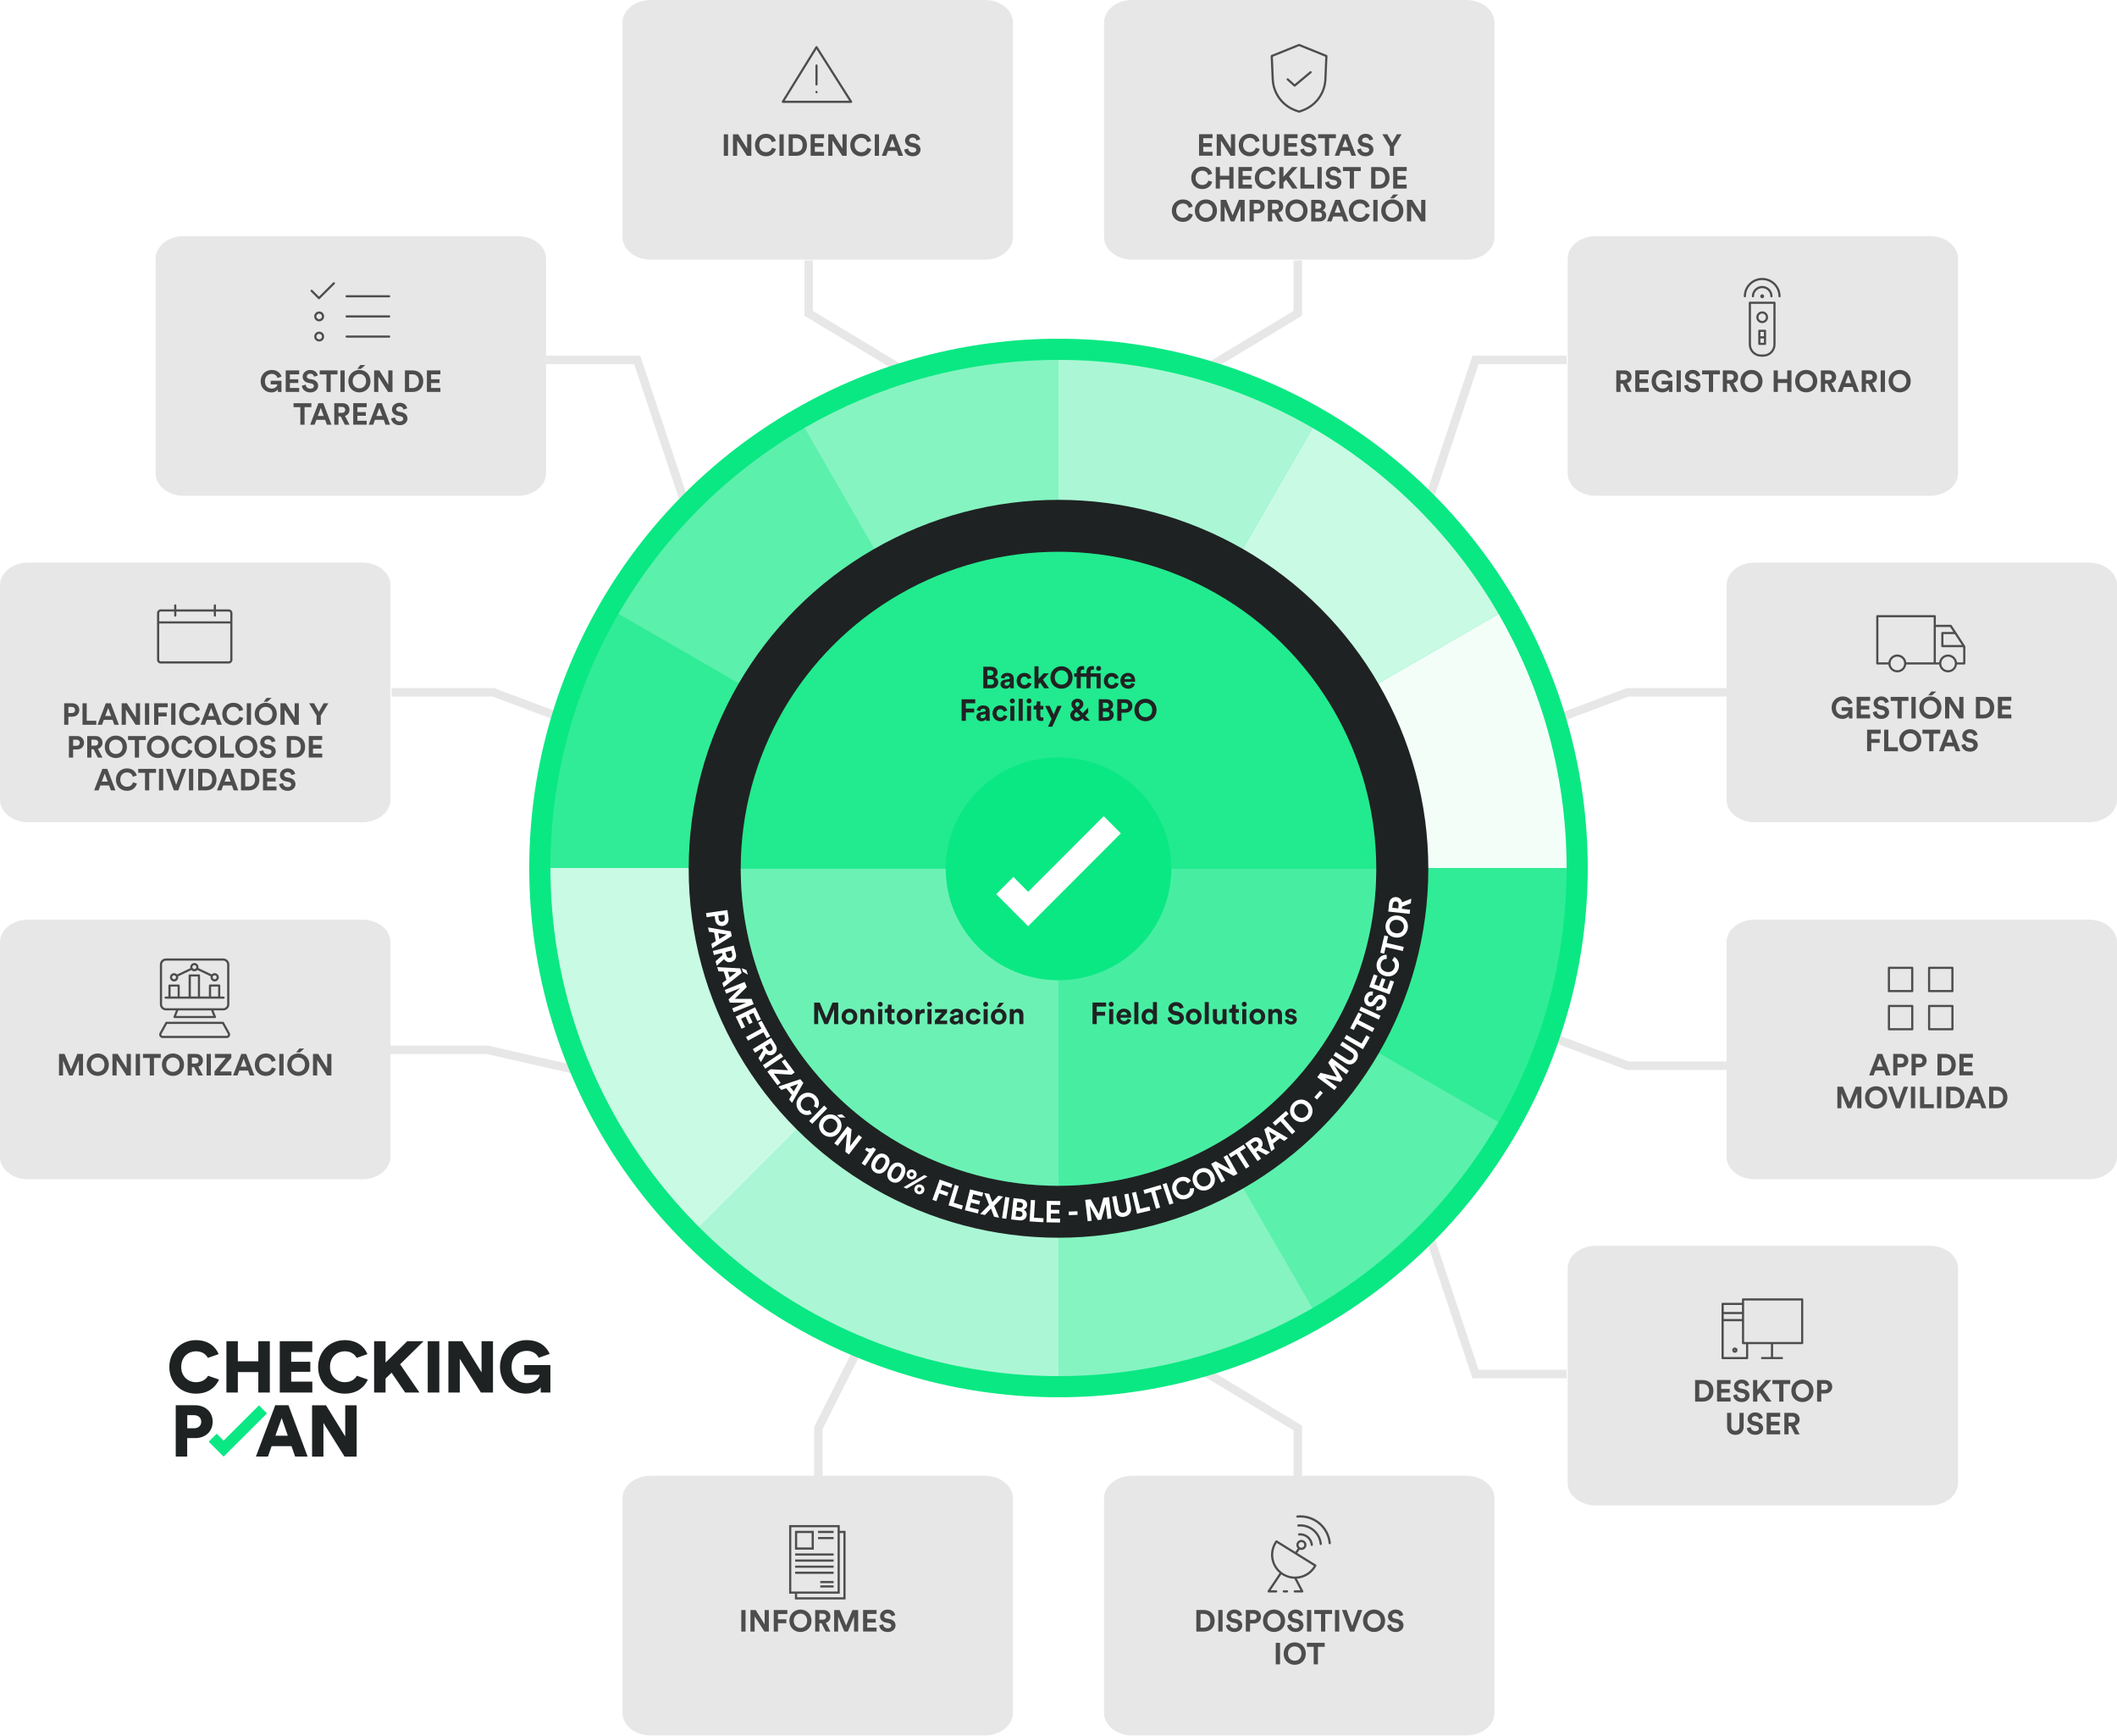 <?xml version="1.0" encoding="UTF-8"?>
<svg xmlns="http://www.w3.org/2000/svg" xmlns:xlink="http://www.w3.org/1999/xlink" width="1000px" height="820px" viewBox="0 0 1000 820" version="1.1">
  <defs>
    <style>
        .hover-me .bg-hover, .hover-me .fg-hover {
            transition: fill .2s ease-in-out;
        }
        .hover-me:hover .bg-hover {
            fill:#0AE883;
        }
    </style>
  </defs>
  <g id="cp-grafico-esp-links">
    <g id="logo">
      <polygon id="Path" fill="#0AE883" points="105.63 680.46 102.36 677.19 98.57 680.98 105.62 688.03 126.1 667.62 122.32 663.82 105.63 680.46"></polygon>
      <path id="Shape" fill="#1F2222" d="m92.15,663.77c4.92,0,8.31,3.25,8.31,7.76s-3.26,7.64-8.03,7.76h-.28s-3.73,0-3.73,0v8.72h-5.4v-24.24h9.13,0Zm44.12,0l9.03,24.24h-5.88l-1.74-4.92h-9.37l-1.74,4.92h-5.68l9.13-24.24h6.26Zm17.71,0l9.09,14.74v-14.73h5.4v24.24h-5.71l-9.98-15.93v15.93h-5.37v-24.24h6.57Zm-20.92,6.02l-2.98,8.38h5.88l-2.91-8.38h0Zm-41.46-1.33h-3.14v6.19h3.14c2.05,0,3.45-1.2,3.45-3.08s-1.31-3.03-3.24-3.11h-.21Zm.9-35.45c6.11,0,9.36,3.3,10.71,6.42l.08.19-5.11,1.78c-.79-1.51-2.45-3.12-5.67-3.12s-6.91,2.32-6.91,7.42c0,4.55,3.35,7.18,6.97,7.18,3.01,0,4.72-1.44,5.63-2.89l.09-.15,5.18,1.8c-1.38,3.12-4.66,6.65-10.9,6.65-6.97,0-12.58-5.03-12.58-12.58,0-7.56,5.74-12.69,12.51-12.69h0Zm70.28,0c6.11,0,9.36,3.3,10.71,6.42l.08.19-5.11,1.78c-.79-1.51-2.45-3.12-5.67-3.12s-6.91,2.32-6.91,7.42c0,4.55,3.35,7.18,6.97,7.18,3.01,0,4.72-1.44,5.63-2.89l.09-.15,5.18,1.8-.18.38c-1.47,3.02-4.73,6.27-10.72,6.27-6.97,0-12.58-5.03-12.58-12.58,0-7.56,5.74-12.69,12.51-12.69h0Zm86.02,0c6.16,0,9.38,3.23,10.77,6.32l.08.19-5.2,1.81c-.72-1.48-2.4-3.26-5.65-3.26s-7.15,2.19-7.15,7.59c0,5.06,3.35,7.69,7.28,7.69s5.59-2.47,5.96-3.86l.03-.11h-7.28v-4.58h12.34v12.96h-4.57v-2.48c-1.06,1.54-3.5,2.99-6.96,2.99-6.73,0-12.27-4.96-12.27-12.62s5.78-12.65,12.62-12.65h0Zm-101.29.51v5.09h-9.95v4.61h9.02v4.75h-9.02v4.65h9.98v5.13h-15.38v-24.24h15.35Zm-35.16,0v9.5h9.67v-9.51h5.44v24.24h-5.44v-9.64h-9.67v9.64h-5.4v-24.24h5.4,0Zm95.17,0v24.24h-5.47v-24.24h5.47Zm10.86,0l9.09,14.74v-14.74h5.4v24.24h-5.71l-9.98-15.93v15.93h-5.37v-24.24h6.57Zm-36.25,0v10.09l10.25-10.09h7.7l-11.08,10.9,9.13,13.34h-6.74l-6.42-9.38-2.85,2.8v6.57h-5.4v-24.24h5.4Z"></path>
    </g>
    <g id="Group">
      <g id="Group-2">
        <polygon id="Path" points="185 325 233.36 325 273.7 340.13 272.3 343.87 232.64 329 185 329 185 325" fill="#e7e7e7"></polygon>
        <polygon id="Path-2" data-name="Path" points="816.94 325 816.94 329 769.3 329 729.64 343.87 728.24 340.13 768.58 325 816.94 325" fill="#e7e7e7"></polygon>
        <polygon id="Path-3" data-name="Path" points="729.64 486.52 769.3 501.39 816.94 501.39 816.94 505.39 768.58 505.39 728.24 490.26 729.64 486.52" fill="#e7e7e7"></polygon>
        <polygon id="Path-4" data-name="Path" points="182.3 493.89 230.53 493.89 279.44 505.05 278.56 508.95 230.08 497.89 182.3 497.89 182.3 493.89" fill="#e7e7e7"></polygon>
        <polygon id="Path-5" data-name="Path" points="258 168 302.44 168 326.9 241.37 323.1 242.63 299.56 172 258 172 258 168" fill="#e7e7e7"></polygon>
        <polygon id="Path-6" data-name="Path" points="740 168 740 172 698.44 172 674.9 242.63 671.1 241.37 695.56 168 740 168" fill="#e7e7e7"></polygon>
        <polygon id="Path-7" data-name="Path" points="674.9 576.39 698.44 647.02 740 647.02 740 651.02 695.56 651.02 671.1 577.65 674.9 576.39" fill="#e7e7e7"></polygon>
        <polygon id="Path-8" data-name="Path" points="384 123 384 146.87 436.03 178.29 433.97 181.71 380 149.13 380 123 384 123" fill="#e7e7e7"></polygon>
        <polygon id="Path-9" data-name="Path" points="615.01 123 615.01 149.13 561.04 181.71 558.98 178.29 611.01 146.87 611.01 123 615.01 123" fill="#e7e7e7"></polygon>
        <polygon id="Path-10" data-name="Path" points="558.98 644.2 561.04 640.77 615.01 673.36 615.01 699.48 611.01 699.48 611.01 675.61 558.98 644.2" fill="#e7e7e7"></polygon>
        <polygon id="Path-11" data-name="Path" points="405.21 633.1 408.79 634.9 388.56 674.96 388.56 699.48 384.56 699.48 384.56 674.01 405.21 633.1" fill="#e7e7e7"></polygon>
      </g>
      <circle id="Oval" cx="500" cy="410" r="250" fill="#0AE883"></circle>
      <path id="Path-12" data-name="Path" d="m260,410h240l-169.7,169.71c-42.56-42.56-69.21-101.04-70.26-165.74l-.03-3.97Z" fill="#ffffff" opacity=".78"></path>
      <path id="Path-13" data-name="Path" d="m500,410v240l-3.97-.03c-64.7-1.05-123.17-27.7-165.74-70.26l169.71-169.71h0Z" fill="#ffffff" opacity=".66"></path>
      <path id="Path-14" data-name="Path" d="m707.88,289.98c20.22,34.95,31.89,75.48,32.12,118.71v1.31s-239.99,0-239.99,0l207.88-120.02h0Z" fill="#fff" opacity=".95"></path>
      <path id="Path-15" data-name="Path" d="m620.02,202.12c36.46,21.11,66.75,51.4,87.86,87.86l-207.88,120.02,120.02-207.88Z" fill="#fff" opacity=".78"></path>
      <path id="Path-16" data-name="Path" d="m500,170c43.72,0,84.71,11.69,120.02,32.12l-120.02,207.88v-240Z" fill="#fff" opacity=".66"></path>
      <path id="Shape" d="m500,410l120.02,207.88c-34.95,20.22-75.48,31.89-118.71,32.12h-1.31s0-240,0-240Zm0-240v240l-120.02-207.88c34.24-19.81,73.82-31.4,116.05-32.09l3.97-.03Z" fill="#fff" opacity=".5"></path>
      <path id="Shape-2" data-name="Shape" d="m500,410l207.88,120.02c-21.11,36.46-51.4,66.75-87.86,87.86l-120.02-207.88Zm-120.02-207.88l120.02,207.88-207.88-120.02c21.11-36.46,51.4-66.75,87.86-87.86h0Z" fill="#fff" opacity=".33"></path>
      <path id="Shape-3" data-name="Shape" d="m740,410c0,43.72-11.69,84.71-32.12,120.02l-207.88-120.02h240Zm-447.88-120.02l207.88,120.02h-240c0-43.72,11.69-84.71,32.12-120.02h0Z" fill="#fff" opacity=".16"></path>
      <g>
        <ellipse id="Oval-2" data-name="Oval" cx="500" cy="410.37" rx="174.69" ry="174.27" fill="#1F2222"></ellipse>
        <g>
          <ellipse id="Oval-3" data-name="Oval" cx="501.03" cy="410.37" rx="167.52" ry="167.11" fill="#1F2222"></ellipse>
          <path id="Shape-4" data-name="Shape" d="m333.79,433.25l3.79-.54.26,1.8c.28,1.98,1.78,3.12,3.61,2.86,1.82-.26,2.95-1.76,2.67-3.75l-.53-3.75-10.07,1.42.28,1.96h0Zm5.7.78l-.22-1.54,2.88-.41.22,1.54c.14.98-.33,1.65-1.23,1.78-.87.12-1.52-.39-1.66-1.37h0Zm-4.6,6.09l2.44.38.8,4.04-2.12,1.28.42,2.11,9.22-5.76-.45-2.25-10.73-1.85.41,2.05h0Zm4.89,3.43l-.55-2.75,4.04.63-3.5,2.12h0Zm-2.52,7.56l3.79-.98.26,1-3.29,2.91.55,2.13,3.48-3.15c.71,1.19,1.96,1.73,3.33,1.37,1.71-.44,2.71-2,2.21-3.91l-1-3.84-9.85,2.54.5,1.93Zm5.85.15l-.4-1.55,2.74-.71.4,1.55c.25.97-.14,1.68-.98,1.89-.8.21-1.51-.22-1.76-1.19Zm7.78,7.73l2.37,1.42-.72-2.23-2.19-.85.54,1.66h0Zm-11.49-.17l2.47.09,1.27,3.92-1.95,1.51.66,2.04,8.49-6.79-.7-2.18-10.88-.6.64,1.99h0Zm5.26,2.84l-.86-2.67,4.09.16-3.23,2.51Zm-1.62,7.71l6.56-2.64-5.46,5.35.62,1.53,7.71.04-6.61,2.66.73,1.8,9.43-3.8-1.01-2.49-7.93-.02,5.67-5.57-.98-2.42-9.43,3.8.71,1.75h0Zm7.25,16.57l1.68-.81-1.91-3.94,2.12-1.02,1.73,3.57,1.59-.77-1.73-3.57,2.09-1.01,1.91,3.94,1.68-.81-2.77-5.72-9.16,4.42,2.77,5.72h0Zm3.04,5.63l7.27-3.98,1.55,2.81,1.65-.9-4.05-7.36-1.65.9,1.55,2.81-7.27,3.98.96,1.74Zm3.33,5.69l3.33-2.06.54.87-2.27,3.75,1.17,1.87,2.38-4.04c1.03.93,2.38,1.07,3.59.32,1.5-.93,1.99-2.72.95-4.39l-2.1-3.37-8.64,5.35,1.05,1.69h0Zm5.62-1.6l-.85-1.36,2.4-1.49.85,1.36c.53.85.36,1.64-.37,2.1-.71.44-1.5.24-2.03-.61Zm-.78,9.14l8.42-5.69-1.13-1.66-8.42,5.69,1.13,1.66Zm5.74,7.83l1.52-1.12-3.23-4.38,8.36.51,1.49-1.1-4.6-6.22-1.51,1.11,3.03,4.1-8.27-.48-1.55,1.14,4.75,6.43h0Zm1.79,2.21l2.33-.83,2.64,3.17-1.25,2.13,1.37,1.65,5.36-9.45-1.46-1.76-10.32,3.48,1.34,1.61h0Zm5.93.69l-1.79-2.16,3.86-1.37-2.06,3.53h0Zm2.72,9.51c1.95,2.08,4.34,1.85,5.74,1.06l-.86-1.73c-.88.45-2.28.61-3.47-.65-1.12-1.19-1.29-3.11.29-4.59,1.68-1.58,3.58-1.15,4.62-.05,1.21,1.28.96,2.59.42,3.43l1.7.95c.93-1.42,1.19-3.65-.73-5.69-1.86-1.98-5.05-2.35-7.41-.14-2.36,2.21-2.24,5.33-.29,7.4h0Zm5.98,5.83l7.09-7.27-1.44-1.4-7.09,7.27,1.44,1.4h0Zm12.94-3.01h2.77s-1.76-1.54-1.76-1.54l-2.31.38,1.31,1.16h0Zm-7.91,7.8c2.07,1.83,5.26,1.95,7.43-.49,2.18-2.46,1.67-5.6-.4-7.43-2.06-1.82-5.25-1.94-7.43.51-2.17,2.44-1.66,5.58.4,7.41Zm1.27-1.44c-1.17-1.03-1.65-2.91-.13-4.62,1.52-1.72,3.45-1.47,4.62-.43,1.18,1.04,1.66,2.92.14,4.63-1.52,1.72-3.45,1.47-4.63.42h0Zm5.7,7.02l4.41-5.7-.75,8.51,1.65,1.27,6.21-8.03-1.57-1.21-4.11,5.31.76-7.89-1.95-1.5-6.21,8.03,1.57,1.21h0Zm12.99,9.39l5.15-7.74-1.42-.94c-.7.71-1.9.82-3.05.08l-.74,1.11,1.86,1.23-3.44,5.18,1.64,1.08h0Zm4.7,3.15c1.24.75,2.43.71,3.42.24,1.04-.5,1.81-1.39,2.42-2.4.61-1.02,1.04-2.11,1-3.26-.04-1.09-.57-2.16-1.81-2.91-1.24-.74-2.43-.71-3.44-.24-1.04.5-1.8,1.39-2.41,2.41-.61,1.02-1.05,2.11-1.01,3.25.06,1.1.58,2.17,1.82,2.91Zm.9-1.49c-.58-.35-.8-.83-.81-1.37-.02-.66.29-1.45.79-2.28.5-.83,1.06-1.47,1.65-1.77.48-.24,1.02-.27,1.6.07.59.35.79.83.8,1.37.03.67-.27,1.45-.78,2.29s-1.06,1.47-1.66,1.76c-.48.24-.99.29-1.58-.07h0Zm6.87,5.89c1.28.68,2.47.58,3.43.06,1.01-.55,1.73-1.48,2.29-2.53.56-1.05.93-2.17.82-3.31-.1-1.09-.68-2.13-1.96-2.81-1.28-.68-2.47-.58-3.44-.06-1.01.55-1.72,1.49-2.28,2.53-.56,1.05-.94,2.16-.84,3.3.11,1.1.7,2.14,1.97,2.82h0Zm.82-1.54c-.6-.32-.85-.79-.88-1.33-.05-.66.21-1.46.67-2.32.46-.86.98-1.52,1.56-1.85.47-.27,1-.33,1.6-.01.61.32.83.78.87,1.32.07.67-.2,1.47-.66,2.33-.46.86-.98,1.52-1.57,1.84-.47.27-.98.34-1.59.02h0Zm7.7.21c1.18.53,2.6.08,3.15-1.14.55-1.2-.03-2.59-1.21-3.12-1.17-.53-2.6-.05-3.14,1.15-.54,1.19.01,2.57,1.2,3.11h0Zm-1.35,4.62l9.83-5.74-1.51-.69-9.83,5.74,1.51.69h0Zm1.9-5.83c-.48-.22-.7-.76-.45-1.3.24-.53.79-.73,1.27-.51.5.23.7.76.45,1.29-.24.53-.78.74-1.28.52h0Zm3.11,8.28c1.18.53,2.6.08,3.15-1.13.55-1.2-.03-2.59-1.21-3.13-1.18-.53-2.6-.05-3.14,1.15-.54,1.19.01,2.57,1.2,3.11h0Zm.55-1.21c-.48-.22-.7-.76-.45-1.3.24-.53.79-.73,1.27-.51.5.23.7.76.45,1.29-.24.53-.78.74-1.28.52h0Zm8.47,4.66l1.34-3.72,3.71,1.33.61-1.71-3.73-1.33.85-2.36,4.18,1.5.64-1.76-6.05-2.16-3.43,9.55,1.88.67h0Zm11.97,3.89l.55-1.81-4.34-1.32,2.41-7.9-1.89-.58-2.97,9.7,6.23,1.89h0Zm7.63,1.93l.46-1.8-4.26-1.07.57-2.28,3.85.97.43-1.71-3.85-.97.57-2.25,4.26,1.07.46-1.8-6.18-1.55-2.48,9.84,6.18,1.55h0Zm3.34.7l2.84-3.02,1.48,3.86,2.35.46-2.31-5.61,4.24-4.35-2.27-.44-2.85,3.02-1.47-3.86-2.34-.45,2.29,5.61-4.25,4.35,2.28.44h0Zm10.05,1.82l1.53-10.03-1.99-.3-1.53,10.03,1.99.3Zm6.22.74c1.9.21,3.26-.83,3.44-2.47.14-1.25-.56-2.24-1.51-2.59.87-.19,1.6-.96,1.71-2,.18-1.56-.81-2.84-2.77-3.06l-3.64-.41-1.13,10.08,3.9.44Zm.1-5.98l-1.4-.16.28-2.52,1.38.16c.96.11,1.4.65,1.31,1.41-.09.77-.68,1.2-1.58,1.11h0Zm-.28,4.3l-1.6-.18.3-2.66,1.62.18c.98.11,1.43.72,1.35,1.52-.09.81-.72,1.24-1.67,1.14Zm11.47,2.56l.12-1.89-4.53-.28.51-8.24-1.97-.12-.63,10.13,6.5.4Zm7.89.13l.03-1.86-4.39-.06.03-2.35,3.97.06.03-1.76-3.97-.05.03-2.32,4.39.06.02-1.86-6.37-.09-.14,10.14,6.37.09h0Zm8.3-3.64l-.07-1.69-4.16.17.07,1.69,4.16-.17h0Zm6.64,2.82l-.82-7.01,3.73,6.67,1.64-.19,2.08-7.4.83,7.06,1.94-.23-1.18-10.08-2.68.31-2.11,7.62-3.89-6.92-2.59.3,1.18,10.08,1.88-.22h0Zm15.46-1.93c2.14-.41,3.6-2.04,3.13-4.48l-1.22-6.44-1.94.37,1.2,6.3c.25,1.31-.34,2.13-1.52,2.36-1.15.22-2.02-.33-2.27-1.64l-1.2-6.3-1.94.37,1.22,6.44c.46,2.44,2.42,3.43,4.55,3.03h0Zm12.3-2.96l-.45-1.84-4.4,1.07-1.95-8.02-1.92.47,2.4,9.86,6.33-1.53h0Zm4.58-1.38l-2.34-7.93,3.08-.9-.53-1.8-8.08,2.37.53,1.8,3.08-.9,2.34,7.93,1.91-.56Zm6.31-1.98l-3.26-9.61-1.9.64,3.25,9.61,1.9-.64h0Zm6.55-2.26c2.66-1.03,3.34-3.32,3.13-4.92l-1.93.15c.09.98-.29,2.34-1.91,2.97-1.52.59-3.37.04-4.16-1.98-.84-2.15.26-3.74,1.68-4.29,1.64-.64,2.77.08,3.35.89l1.53-1.22c-.97-1.39-2.95-2.46-5.57-1.45-2.54.99-4.07,3.8-2.9,6.81,1.18,3.01,4.13,4.06,6.77,3.03h0Zm10-4.3c2.51-1.17,3.88-4.05,2.49-7-1.39-2.97-4.49-3.75-6.99-2.57-2.49,1.17-3.87,4.04-2.47,7.01,1.39,2.95,4.48,3.73,6.97,2.57h0Zm-.82-1.74c-1.42.66-3.33.36-4.31-1.71-.97-2.07.02-3.74,1.43-4.4,1.43-.67,3.35-.37,4.32,1.71.98,2.07-.01,3.74-1.44,4.41h0Zm8.71-2.43l-3.5-6.3,7.54,4.06,1.82-1.01-4.93-8.87-1.73.96,3.26,5.87-6.96-3.82-2.16,1.19,4.93,8.87,1.73-.96h0Zm11.47-6.72l-4.44-6.98,2.71-1.72-1.01-1.58-7.11,4.5,1.01,1.58,2.71-1.72,4.44,6.98,1.68-1.07h0Zm5.46-3.66l-2.27-3.18.84-.6,3.9,2.03,1.8-1.28-4.19-2.12c.86-1.09.91-2.44.09-3.6-1.02-1.43-2.84-1.81-4.45-.66l-3.24,2.3,5.9,8.26,1.62-1.15h0Zm-1.95-5.5l-1.31.93-1.64-2.3,1.31-.93c.82-.58,1.62-.47,2.12.23.48.68.34,1.48-.48,2.06h0Zm8.41.76l-.79-2.34,3.23-2.57,2.11,1.28,1.68-1.34-9.37-5.52-1.79,1.43,3.29,10.36,1.64-1.3Zm.8-5.91l-2.2,1.75-1.3-3.87,3.5,2.12Zm8.89-2.17l-5.51-6.18,2.4-2.13-1.25-1.4-6.29,5.58,1.25,1.4,2.4-2.13,5.51,6.18,1.49-1.32h0Zm6.6-6.03c1.95-1.96,2.26-5.12-.05-7.43-2.33-2.31-5.5-2-7.45-.04-1.94,1.95-2.25,5.11.07,7.43,2.32,2.3,5.49,1.99,7.44.04h0Zm-1.36-1.35c-1.1,1.1-3.01,1.47-4.64-.15-1.62-1.62-1.26-3.52-.16-4.62,1.12-1.12,3.02-1.48,4.65.13,1.62,1.62,1.26,3.52.15,4.63h0Zm7.8-10.82l-1.27-1.11-2.74,3.12,1.27,1.11,2.74-3.12h0Zm6.62-2.86l-5.66-4.23,7.42,1.89.99-1.32-3.95-6.6,5.7,4.26,1.17-1.56-8.14-6.08-1.62,2.15,4.09,6.78-7.71-1.95-1.56,2.08,8.14,6.08,1.14-1.51h0Zm9.24-12.5c1.18-1.83,1-4-1.1-5.35l-5.52-3.55-1.07,1.66,5.4,3.47c1.12.72,1.32,1.71.66,2.72-.64.99-1.63,1.23-2.75.51l-5.4-3.47-1.07,1.66,5.52,3.55c2.1,1.35,4.16.62,5.33-1.2h0Zm6.34-10.94l-1.64-.94-2.26,3.92-7.17-4.12-.99,1.71,8.81,5.06,3.25-5.63h0Zm2.16-4.27l-7.38-3.78,1.47-2.85-1.67-.86-3.85,7.47,1.67.86,1.47-2.85,7.38,3.78.91-1.77h0Zm2.91-5.92l-9.22-4.27-.85,1.82,9.22,4.28.85-1.82h0Zm2.41-5.08c.91-2.18-.04-3.99-1.48-4.59-1.32-.55-2.82-.1-3.86,1.46l-.8,1.2c-.42.63-.97.79-1.48.57-.62-.26-.95-1.08-.58-1.96.5-1.19,1.48-1.27,2.04-1.15l.18-1.85c-1.15-.23-2.89.07-3.84,2.34-.74,1.77-.1,3.79,1.57,4.49,1.42.59,2.79.03,3.72-1.33l.81-1.2c.45-.66,1.05-.9,1.59-.67.66.28.92,1.02.52,2-.55,1.32-1.66,1.62-2.62,1.31l-.26,1.88c1.4.41,3.46-.02,4.5-2.5h0Zm3.97-11.02l-1.76-.63-1.48,4.12-2.21-.79,1.34-3.73-1.66-.6-1.34,3.73-2.19-.78,1.48-4.12-1.76-.63-2.15,5.98,9.57,3.43,2.15-5.98h0Zm2.1-6.19c.81-2.73-.59-4.67-1.98-5.48l-1.06,1.61c.83.53,1.68,1.66,1.19,3.32-.46,1.57-2.04,2.68-4.11,2.07-2.21-.65-2.8-2.5-2.37-3.95.5-1.69,1.75-2.14,2.76-2.1l-.04-1.95c-1.7-.08-3.76.82-4.55,3.51-.77,2.61.51,5.54,3.62,6.45,3.11.92,5.75-.77,6.55-3.49Zm2.47-10.2l-8.07-1.88.73-3.12-1.83-.43-1.91,8.18,1.83.43.73-3.12,8.07,1.88.45-1.94h0Zm1.9-8.73c.46-2.72-1.12-5.49-4.34-6.03-3.24-.55-5.65,1.54-6.11,4.26-.46,2.71,1.12,5.47,4.36,6.02,3.22.55,5.63-1.54,6.09-4.25h0Zm-1.89-.32c-.26,1.54-1.61,2.94-3.87,2.55-2.26-.38-3.07-2.15-2.81-3.68.26-1.55,1.61-2.95,3.87-2.57,2.26.38,3.07,2.15,2.81,3.7Zm2.99-8.54l-3.89-.42.11-1.02,4.11-1.56.24-2.19-4.37,1.72c-.24-1.36-1.22-2.3-2.64-2.46-1.75-.19-3.24.92-3.45,2.88l-.42,3.94,10.11,1.08.21-1.98h0Zm-5.42-2.19l-.17,1.59-2.81-.3.17-1.59c.11-1,.73-1.52,1.58-1.43.83.09,1.34.73,1.23,1.73h0Z" fill="#fff"></path>
        </g>
      </g>
      <ellipse id="Oval-4" data-name="Oval" cx="500" cy="410.37" rx="150.1" ry="149.74" fill="#0AE883"></ellipse>
      <path id="Path-17" data-name="Path" d="m650.11,410.37c0-82.7-67.2-149.74-150.1-149.74s-150.1,67.04-150.1,149.74h300.21Z" fill="rgba(255, 255, 255, .1)"></path>
      <path id="Path-18" data-name="Path" d="m349.9,410.37h150.1v149.74c-82.9,0-150.1-67.04-150.1-149.74Z" fill="rgba(255, 255, 255, .4)"></path>
      <path id="Path-19" data-name="Path" d="m500,410.37v149.74c82.9,0,150.1-67.04,150.1-149.74h-150.1Z" fill="rgba(255, 255, 255, .25)"></path>
      <ellipse id="Oval-5" data-name="Oval" cx="500" cy="410.37" rx="53.28" ry="52.64" fill="#0AE883"></ellipse>
      <polygon id="tick" fill="#ffffff" points="485.65 437.5 470.58 422.35 478.68 414.22 485.67 421.24 521.37 385.5 529.45 393.64 485.65 437.5"></polygon>
      <path id="Shape-5" data-name="Shape" d="m468.39,325.11c1.91,0,3.14-1.19,3.14-2.84,0-1.26-.8-2.17-1.79-2.41.85-.29,1.48-1.13,1.48-2.18,0-1.58-1.12-2.74-3.1-2.74h-3.66v10.17h3.93Zm-.57-5.97h-1.41v-2.54h1.39c.96,0,1.46.49,1.46,1.26s-.54,1.28-1.45,1.28h0Zm.2,4.32h-1.61v-2.68h1.64c.99,0,1.51.56,1.51,1.36s-.57,1.32-1.54,1.32Zm7.03,1.85c1.05,0,1.72-.49,2.08-1.05,0,.27.03.66.07.85h1.75c-.06-.37-.08-.75-.09-1.12v-3.47c0-1.42-.83-2.68-3.07-2.68-1.89,0-2.91,1.22-3.03,2.32l1.69.36c.06-.62.52-1.15,1.35-1.15s1.19.42,1.19.92c0,.24-.13.44-.53.5l-1.74.26c-1.18.17-2.11.88-2.11,2.14,0,1.1.92,2.12,2.42,2.12h0Zm.4-1.42c-.62,0-.92-.4-.92-.82,0-.55.39-.82.88-.89l1.59-.24v.32c0,1.25-.75,1.64-1.55,1.64h0Zm8.49,1.43c1.88,0,2.98-1.21,3.3-2.38l-1.68-.56c-.16.54-.64,1.19-1.62,1.19s-1.81-.72-1.81-1.99.82-1.98,1.79-1.98,1.39.6,1.56,1.19l1.71-.57c-.3-1.19-1.39-2.38-3.31-2.38-2.05,0-3.66,1.56-3.66,3.74s1.64,3.74,3.71,3.74h0Zm6.61-.22v-1.86l.79-.83,1.86,2.7h2.34l-2.88-4.09,2.83-2.97h-2.49l-2.44,2.62v-5.95h-1.91v10.39h1.91Zm10.87.22c2.77,0,5.24-2.02,5.24-5.29s-2.47-5.31-5.24-5.31-5.22,2.02-5.22,5.31,2.47,5.29,5.22,5.29h0Zm0-1.92c-1.56,0-3.17-1.09-3.17-3.39s1.61-3.39,3.17-3.39,3.18,1.09,3.18,3.39-1.61,3.39-3.18,3.39Zm17.53-6.51c.66,0,1.19-.52,1.19-1.16s-.53-1.19-1.19-1.19-1.16.53-1.16,1.19.52,1.16,1.16,1.16Zm-8.44,8.22v-5.42h2.73v5.42h1.91v-5.42h2.85v5.42h1.91v-7.06h-4.76v-.77c0-.79.57-.98.99-.98.32,0,.5.04.6.07v-1.61c-.16-.07-.55-.14-.95-.14-1.55,0-2.55,1.02-2.55,2.6v.83h-2.73v-.77c0-.79.57-.98.99-.98.32,0,.5.04.6.07v-1.61c-.16-.07-.54-.14-.95-.14-1.56,0-2.57,1.03-2.57,2.62v.8h-1.18v1.64h1.18v5.42h1.92Zm14.63.22c1.88,0,2.98-1.21,3.3-2.38l-1.68-.56c-.16.54-.64,1.19-1.62,1.19s-1.81-.72-1.81-1.99.82-1.98,1.79-1.98,1.39.6,1.56,1.19l1.71-.57c-.3-1.19-1.39-2.38-3.31-2.38-2.05,0-3.66,1.56-3.66,3.74s1.64,3.74,3.71,3.74Zm7.75,0c1.74,0,2.86-1.02,3.21-2.24l-1.59-.47c-.23.63-.72,1.07-1.61,1.07-.95,0-1.74-.67-1.78-1.61h5.05s.03-.32.03-.59c0-2.27-1.31-3.66-3.49-3.66-1.81,0-3.47,1.46-3.47,3.71,0,2.38,1.71,3.77,3.64,3.77h0Zm1.43-4.55h-3.16c.04-.65.59-1.39,1.58-1.39,1.09,0,1.55.69,1.58,1.39h0Zm-78.08,19.7v-3.96h3.94v-1.82h-3.96v-2.51h4.45v-1.88h-6.43v10.17h1.99Zm7.42.2c1.05,0,1.72-.49,2.08-1.05,0,.27.03.66.07.85h1.75c-.06-.37-.08-.74-.09-1.12v-3.47c0-1.42-.83-2.68-3.07-2.68-1.89,0-2.91,1.22-3.03,2.32l1.69.36c.06-.62.52-1.15,1.35-1.15s1.19.42,1.19.92c0,.24-.13.44-.53.5l-1.74.26c-1.18.17-2.11.88-2.11,2.14,0,1.11.92,2.12,2.43,2.12h0Zm.4-1.42c-.62,0-.92-.4-.92-.82,0-.54.39-.82.88-.89l1.59-.24v.32c0,1.25-.74,1.63-1.55,1.63h0Zm8.49,1.43c1.88,0,2.98-1.2,3.3-2.38l-1.68-.56c-.16.54-.65,1.19-1.62,1.19s-1.81-.72-1.81-1.99.82-1.98,1.79-1.98,1.39.6,1.56,1.19l1.71-.57c-.3-1.19-1.39-2.38-3.31-2.38-2.05,0-3.66,1.56-3.66,3.74s1.64,3.74,3.72,3.74h0Zm5.65-8.42c.66,0,1.18-.53,1.18-1.16s-.52-1.19-1.18-1.19-1.18.53-1.18,1.19.53,1.16,1.18,1.16h0Zm.96,8.2v-7.06h-1.91v7.06h1.91,0Zm3.94,0v-10.39h-1.91v10.39h1.91Zm2.98-8.21c.66,0,1.18-.53,1.18-1.16s-.52-1.19-1.18-1.19-1.18.53-1.18,1.19.53,1.16,1.18,1.16Zm.96,8.21v-7.06h-1.91v7.06h1.91Zm4.73.1c.56,0,.9-.1,1.08-.17v-1.58c-.1.03-.36.06-.59.06-.55,0-.83-.2-.83-.82v-2.95h1.42v-1.69h-1.42v-2.11h-1.72v.99c0,.63-.34,1.12-1.09,1.12h-.36v1.69h1.28v3.28c0,1.36.86,2.18,2.24,2.18h0Zm5.29,2.68l4.43-9.84h-2.04l-1.73,4.13-1.88-4.13h-2.14l3,6.17-1.66,3.67h2.02Zm11.59-2.6c1.09,0,1.96-.52,2.73-1.29l1.05,1.1h2.47l-2.29-2.41,1.42-1.49v-2.38l-2.57,2.68-1.54-1.62.39-.29c.73-.54,1.43-1.29,1.43-2.32,0-1.52-1.21-2.57-2.83-2.57-1.38,0-2.81.95-2.81,2.65,0,.92.63,1.69,1.12,2.21l.16.17-.07.04c-1.06.79-1.74,1.52-1.74,2.78,0,1.36,1.09,2.73,3.08,2.73h0Zm.13-6.58l-.27-.3c-.26-.26-.6-.68-.6-1.11,0-.69.52-1.02.99-1.02.6,0,1.03.43,1.03.97,0,.37-.17.73-.65,1.08l-.5.37h0Zm-.1,4.92c-.32,0-.63-.11-.86-.33s-.36-.52-.36-.84c0-.6.33-.99.82-1.35l.21-.16,1.74,1.84c-.49.52-.93.85-1.55.85h0Zm14.27,1.48c1.91,0,3.14-1.19,3.14-2.84,0-1.26-.8-2.17-1.79-2.41.85-.29,1.48-1.13,1.48-2.18,0-1.58-1.12-2.74-3.1-2.74h-3.66v10.17h3.93Zm-.57-5.97h-1.4v-2.54h1.39c.96,0,1.46.49,1.46,1.26s-.54,1.28-1.45,1.28h0Zm.2,4.32h-1.61v-2.68h1.64c.99,0,1.51.56,1.51,1.36s-.57,1.32-1.54,1.32h0Zm7.17,1.65v-3.83h1.82c2.01,0,3.34-1.32,3.34-3.17s-1.33-3.17-3.34-3.17h-3.8v10.17h1.98,0Zm1.58-5.54h-1.56v-2.91h1.56c.99,0,1.59.56,1.59,1.46s-.6,1.45-1.59,1.45Zm9.75,5.75c2.77,0,5.24-2.02,5.24-5.29s-2.47-5.31-5.24-5.31-5.22,2.02-5.22,5.31,2.47,5.29,5.22,5.29Zm0-1.92c-1.56,0-3.17-1.09-3.17-3.39s1.61-3.38,3.17-3.38,3.18,1.09,3.18,3.38-1.61,3.39-3.18,3.39Zm-154.59,144.98v-7.07l2.93,7.07h1.65l2.93-7.13v7.13h1.95v-10.17h-2.7l-2.98,7.34-3.06-7.34h-2.61v10.17h1.89Zm14.76.22c2.11,0,3.7-1.58,3.7-3.74s-1.59-3.74-3.7-3.74-3.7,1.56-3.7,3.74,1.59,3.74,3.7,3.74Zm0-1.74c-.93,0-1.79-.69-1.79-2.01s.86-2.01,1.79-2.01,1.79.67,1.79,2.01-.86,2.01-1.79,2.01Zm7.11,1.52v-4.06c0-.82.49-1.46,1.32-1.46.92,0,1.3.62,1.3,1.41v4.12h1.91v-4.45c0-1.55-.8-2.8-2.55-2.8-.76,0-1.61.33-2.04,1.06v-.88h-1.85v7.06h1.91Zm7.42-8.2c.66,0,1.18-.53,1.18-1.16s-.52-1.19-1.18-1.19-1.18.53-1.18,1.19.53,1.16,1.18,1.16Zm.96,8.2v-7.06h-1.91v7.06h1.91Zm4.73.1c.56,0,.9-.1,1.08-.17v-1.58c-.1.03-.36.06-.59.06-.55,0-.83-.2-.83-.82v-2.96h1.42v-1.69h-1.42v-2.11h-1.72v.99c0,.63-.34,1.12-1.09,1.12h-.36v1.69h1.28v3.29c0,1.36.86,2.18,2.24,2.18h0Zm5.79.12c2.11,0,3.7-1.58,3.7-3.74s-1.59-3.74-3.7-3.74-3.7,1.56-3.7,3.74,1.59,3.74,3.7,3.74Zm0-1.74c-.93,0-1.79-.69-1.79-2.01s.86-2.01,1.79-2.01,1.79.67,1.79,2.01-.86,2.01-1.79,2.01Zm7.12,1.52v-3.23c0-1.52.85-1.99,1.82-1.99.17,0,.36.01.57.06v-1.92c-.14-.01-.29-.03-.44-.03-.6,0-1.58.17-2.01,1.11v-1.05h-1.85v7.06h1.91Zm4.69-8.2c.66,0,1.18-.53,1.18-1.16s-.52-1.19-1.18-1.19-1.18.53-1.18,1.19.53,1.16,1.18,1.16Zm.96,8.2v-7.06h-1.91v7.06h1.91Zm7.39,0v-1.66h-3.5l3.44-3.8v-1.59h-5.69v1.65h3.26l-3.34,3.73v1.68h5.84Zm3.63.2c1.05,0,1.72-.49,2.08-1.05,0,.27.03.66.07.85h1.75c-.06-.37-.08-.75-.09-1.12v-3.47c0-1.42-.83-2.68-3.07-2.68-1.89,0-2.91,1.22-3.03,2.32l1.69.36c.06-.62.52-1.15,1.35-1.15s1.19.42,1.19.92c0,.24-.13.44-.53.5l-1.74.26c-1.18.17-2.11.88-2.11,2.14,0,1.1.92,2.12,2.42,2.12h0Zm.4-1.42c-.62,0-.92-.4-.92-.82,0-.55.39-.82.88-.89l1.59-.24v.32c0,1.25-.75,1.64-1.55,1.64h0Zm8.49,1.43c1.88,0,2.98-1.21,3.3-2.38l-1.68-.56c-.16.54-.65,1.19-1.62,1.19s-1.81-.72-1.81-1.99.82-1.98,1.79-1.98,1.39.6,1.56,1.19l1.71-.57c-.3-1.19-1.39-2.38-3.31-2.38-2.05,0-3.66,1.56-3.66,3.74s1.63,3.74,3.71,3.74h0Zm5.65-8.42c.66,0,1.18-.53,1.18-1.16s-.52-1.19-1.18-1.19-1.18.53-1.18,1.19.53,1.16,1.18,1.16Zm.96,8.2v-7.06h-1.91v7.06h1.91,0Zm5.77-7.9l1.95-2.15h-2.18l-1.31,2.15h1.54Zm-.56,8.12c2.11,0,3.7-1.58,3.7-3.74s-1.59-3.74-3.7-3.74-3.7,1.56-3.7,3.74,1.59,3.74,3.7,3.74Zm0-1.74c-.93,0-1.79-.69-1.79-2.01s.86-2.01,1.79-2.01,1.79.67,1.79,2.01-.86,2.01-1.79,2.01h0Zm7.12,1.52v-4.06c0-.82.49-1.46,1.32-1.46.92,0,1.31.62,1.31,1.41v4.12h1.91v-4.45c0-1.55-.8-2.8-2.55-2.8-.76,0-1.61.33-2.04,1.06v-.88h-1.85v7.06h1.91Zm39.18,0v-3.96h3.95v-1.82h-3.96v-2.51h4.45v-1.88h-6.43v10.17h1.99Zm6.84-8.2c.66,0,1.18-.53,1.18-1.16s-.52-1.19-1.18-1.19-1.18.53-1.18,1.19.53,1.16,1.18,1.16Zm.96,8.2v-7.06h-1.91v7.06h1.91Zm5.15.22c1.73,0,2.85-1.02,3.21-2.24l-1.59-.47c-.23.63-.72,1.08-1.61,1.08-.95,0-1.74-.67-1.78-1.61h5.05s.03-.32.03-.59c0-2.27-1.3-3.66-3.48-3.66-1.81,0-3.47,1.46-3.47,3.71,0,2.38,1.71,3.77,3.64,3.77h0Zm1.43-4.55h-3.16c.04-.65.59-1.39,1.58-1.39,1.09,0,1.55.69,1.58,1.39h0Zm5.29,4.33v-10.38h-1.91v10.38h1.91Zm4.95.17c.95,0,1.66-.43,1.98-.99,0,.33.04.67.07.82h1.82c-.04-.42-.06-.85-.06-1.28v-9.11h-1.88v4.03c-.2-.37-.77-.88-1.99-.88-1.99,0-3.39,1.62-3.39,3.69s1.43,3.72,3.44,3.72h0Zm.23-1.71c-1.01,0-1.75-.75-1.75-2.01s.77-1.98,1.75-1.98,1.73.7,1.73,1.96-.76,2.02-1.73,2.02Zm12.65,1.75c2.37,0,3.67-1.58,3.67-3.14,0-1.43-.99-2.64-2.84-3l-1.42-.27c-.75-.14-1.1-.59-1.1-1.15,0-.67.63-1.29,1.59-1.29,1.29,0,1.75.88,1.85,1.43l1.78-.54c-.23-1.15-1.18-2.64-3.64-2.64-1.92,0-3.54,1.38-3.54,3.18,0,1.54,1.05,2.58,2.67,2.91l1.42.29c.79.16,1.23.62,1.23,1.2,0,.72-.59,1.25-1.65,1.25-1.43,0-2.14-.9-2.22-1.91l-1.84.49c.16,1.45,1.35,3.18,4.05,3.18h0Zm8.32,0c2.11,0,3.7-1.58,3.7-3.74s-1.59-3.74-3.7-3.74-3.7,1.56-3.7,3.74,1.59,3.74,3.7,3.74h0Zm0-1.74c-.93,0-1.79-.69-1.79-2.01s.86-2.01,1.79-2.01,1.79.67,1.79,2.01-.86,2.01-1.79,2.01Zm7.12,1.52v-10.38h-1.91v10.38h1.91Zm4.62.19c.75,0,1.56-.29,1.95-.95,0,.29.03.62.06.76h1.82c-.05-.42-.07-.85-.07-1.28v-5.78h-1.91v4.1c0,.82-.49,1.39-1.33,1.39-.89,0-1.29-.63-1.29-1.42v-4.07h-1.91v4.46c0,1.54.97,2.78,2.68,2.78h0Zm8.49-.09c.56,0,.9-.1,1.08-.17v-1.58c-.1.03-.36.06-.59.06-.55,0-.83-.2-.83-.82v-2.96h1.42v-1.69h-1.42v-2.11h-1.72v.99c0,.63-.35,1.12-1.09,1.12h-.36v1.69h1.28v3.29c0,1.36.86,2.18,2.24,2.18h0Zm3.64-8.3c.66,0,1.18-.53,1.18-1.16s-.52-1.19-1.18-1.19-1.18.53-1.18,1.19.53,1.16,1.18,1.16Zm.96,8.2v-7.06h-1.91v7.06h1.91,0Zm5.21.22c2.11,0,3.7-1.58,3.7-3.74s-1.59-3.74-3.7-3.74-3.7,1.56-3.7,3.74,1.59,3.74,3.7,3.74h0Zm0-1.74c-.93,0-1.79-.69-1.79-2.01s.86-2.01,1.79-2.01,1.79.67,1.79,2.01-.86,2.01-1.79,2.01Zm7.11,1.52v-4.06c0-.82.49-1.46,1.32-1.46.92,0,1.3.62,1.3,1.41v4.12h1.91v-4.45c0-1.55-.8-2.8-2.55-2.8-.76,0-1.61.33-2.04,1.06v-.88h-1.85v7.06h1.91Zm8.81.22c1.85,0,2.74-1.18,2.74-2.32,0-1.03-.7-1.88-2.1-2.17l-1-.21c-.39-.07-.64-.29-.64-.63,0-.4.4-.7.9-.7.8,0,1.11.53,1.16.95l1.59-.36c-.09-.76-.76-2.04-2.77-2.04-1.52,0-2.64,1.05-2.64,2.31,0,.99.62,1.81,1.98,2.11l.93.21c.55.11.76.37.76.69,0,.37-.3.7-.93.7-.83,0-1.25-.52-1.29-1.08l-1.64.36c.09.8.82,2.18,2.94,2.18h0Z" fill="#1F2222"></path>
    </g>
    <a xlink:href="https://checkingplan.com/software-para-gestion-de-tareas/" xlink:show="new" class="hover-me">
      <g id="gestion-tareas">
        <path class="bg-hover" data-name="Path" d="m244.6,111.54c7.36,0,13.33,4.76,13.33,10.64v101.37c0,5.88-5.97,10.64-13.33,10.64H86.83c-7.36,0-13.33-4.76-13.33-10.64v-101.37c0-5.88,5.97-10.64,13.33-10.64h157.76Z" fill="#e7e7e7"></path>
        <path class="fg-hover" d="m188.7,190.24c2.47,0,3.41,1.49,3.64,2.64h0l-1.78.54c-.1-.56-.56-1.43-1.85-1.43-.96,0-1.59.62-1.59,1.29,0,.56.36,1,1.1,1.15h0l1.42.27c1.85.36,2.84,1.56,2.84,3,0,1.56-1.31,3.14-3.67,3.14-2.7,0-3.89-1.74-4.05-3.18h0l1.84-.49c.09,1,.79,1.91,2.22,1.91,1.06,0,1.65-.53,1.65-1.25,0-.59-.44-1.05-1.23-1.21h0l-1.42-.29c-1.62-.33-2.67-1.38-2.67-2.91,0-1.81,1.62-3.18,3.54-3.18Zm-41.63.21v1.88h-3.21v8.29h-1.99v-8.29h-3.21v-1.88h8.42Zm5.64,0l3.87,10.17h-2.15l-.85-2.32h-4.13l-.85,2.32h-2.1l3.9-10.17h2.29Zm9.15,0c1.98,0,3.24,1.36,3.24,3.13,0,1.42-.83,2.5-2.16,2.88h0l2.18,4.16h-2.21l-1.99-3.92h-1.03v3.92h-1.99v-10.17h3.97Zm18.52,0l3.87,10.17h-2.15l-.85-2.32h-4.13l-.85,2.32h-2.1l3.9-10.17h2.29Zm-7.16,0v1.86h-4.39v2.32h3.97v1.76h-3.97v2.35h4.39v1.86h-6.37s0-10.17,0-10.17h6.37Zm-21.71,2.2l-1.4,3.84h2.81s-1.41-3.84-1.41-3.84Zm27.67,0l-1.41,3.84h2.81s-1.41-3.84-1.41-3.84Zm-17.7-.47h-1.61v2.83h1.61c1,0,1.59-.57,1.59-1.41s-.59-1.42-1.59-1.42h0Zm-33.14-17.43c2.67,0,4.15,1.56,4.65,3.13h0l-1.89.67c-.26-.9-1.11-1.95-2.76-1.95-1.53,0-3.2,1.05-3.2,3.46s1.51,3.49,3.21,3.49c1.88,0,2.61-1.26,2.72-1.98h-3.21v-1.72h5.08v5.29h-1.61l-.13-1.16c-.46.69-1.46,1.38-3,1.38-2.74,0-5.08-2.01-5.08-5.29s2.45-5.31,5.21-5.31Zm18.15,0c2.47,0,3.41,1.49,3.64,2.64h0l-1.78.55c-.1-.56-.56-1.43-1.85-1.43-.96,0-1.59.62-1.59,1.29,0,.56.36,1.01,1.11,1.15h0l1.42.27c1.85.36,2.84,1.56,2.84,3,0,1.56-1.31,3.14-3.67,3.14h0c-2.7,0-3.89-1.73-4.04-3.18h0l1.84-.49c.09,1,.79,1.91,2.22,1.91,1.06,0,1.65-.53,1.65-1.25,0-.59-.44-1.05-1.23-1.21h0l-1.42-.29c-1.62-.33-2.67-1.38-2.67-2.91,0-1.81,1.62-3.19,3.54-3.19Zm23.27,0c2.77,0,5.24,2.02,5.24,5.31s-2.47,5.29-5.24,5.29-5.22-2.02-5.22-5.29,2.47-5.31,5.22-5.31Zm25.15.22c2.9,0,5.02,1.88,5.02,5.09s-2.14,5.08-5.03,5.08h-3.63v-10.17h3.64Zm-53.59,0v1.86h-4.39v2.32h3.97v1.76h-3.97v2.35h4.39v1.86h-6.37v-10.17h6.37Zm21.5,0v10.17h-2.01v-10.17h2.01Zm16.37,0l4.23,6.73v-6.73h1.98v10.17h-2.08l-4.62-7.21v7.21h-1.98v-10.17h2.47Zm28.83,0v1.86h-4.39v2.32h3.97v1.76h-3.97v2.35h4.39v1.86h-6.37v-10.17h6.37Zm-48.6,0v1.88h-3.21v8.29h-1.99v-8.29h-3.21v-1.88h8.42Zm10.34,1.69c-1.56,0-3.17,1.09-3.17,3.38s1.61,3.39,3.17,3.39,3.18-1.09,3.18-3.39-1.61-3.38-3.18-3.38Zm25.07.14h-1.59v6.5h1.58c1.66,0,3.06-1.03,3.06-3.24s-1.38-3.26-3.04-3.26h0Zm-22.25-4.38l-2.08,1.82h-1.75l1.48-1.82h2.35Zm-21.81-15.78h.18c.55.05,1.07.29,1.47.68.44.44.69,1.03.69,1.65,0,1.29-1.05,2.34-2.34,2.34s-2.34-1.05-2.34-2.34c0-.62.25-1.21.69-1.65.44-.44,1.03-.68,1.65-.68Zm0,1.03c-.35,0-.68.14-.93.38-.25.25-.39.58-.39.93,0,.72.59,1.31,1.31,1.31s1.32-.59,1.32-1.31c0-.35-.14-.68-.39-.93s-.58-.38-.93-.38Zm33.06.8c.28,0,.51.23.51.51,0,.25-.18.46-.42.5h-.09s-20.1,0-20.1,0c-.28,0-.51-.23-.51-.51,0-.25.18-.46.42-.5h.09s20.1,0,20.1,0Zm-33.07-11.35h.18c.55.05,1.07.29,1.47.68.44.44.69,1.03.69,1.65,0,1.29-1.05,2.34-2.34,2.34s-2.34-1.05-2.34-2.34c0-.62.25-1.21.69-1.65.44-.44,1.03-.68,1.65-.68Zm0,1.03c-.35,0-.68.14-.93.38-.25.25-.39.58-.39.93,0,.72.59,1.31,1.31,1.31s1.32-.59,1.32-1.31c0-.35-.14-.68-.39-.93s-.58-.38-.93-.38Zm33.06.8c.28,0,.51.23.51.51,0,.25-.18.46-.42.5h-.09s-20.1,0-20.1,0c-.28,0-.51-.23-.51-.51,0-.25.18-.46.42-.5h.09s20.1,0,20.1,0Zm-25.74-15.51c.18.18.2.45.06.65l-.06.07-7.05,7.03c-.18.18-.45.2-.65.06l-.07-.06-3.48-3.47c-.2-.2-.2-.52,0-.72.18-.18.45-.2.65-.06l.07.06,3.12,3.11,6.69-6.67c.2-.2.52-.2.72,0Zm25.74,5.99c.28,0,.51.23.51.51,0,.25-.18.46-.42.5h-.09s-20.1,0-20.1,0c-.28,0-.51-.23-.51-.51,0-.25.18-.46.42-.5h.09s20.1,0,20.1,0Z" fill="#4d4d4d"></path>
      </g>
    </a>
    <a xlink:href="https://checkingplan.com/software-para-gestion-de-tareas/" xlink:show="new" class="hover-me">
      <g id="planificacion-protocolos">
        <path class="bg-hover" data-name="Path" d="m171.1,265.74c7.36,0,13.33,4.76,13.33,10.64v101.37c0,5.88-5.97,10.64-13.33,10.64H13.33c-7.36,0-13.33-4.76-13.33-10.64v-101.37c0-5.88,5.97-10.64,13.33-10.64h157.76Z" fill="#e7e7e7"></path>
        <path class="fg-hover" data-name="Combined-Shape" d="m135.79,362.94c2.47,0,3.41,1.49,3.64,2.64h0l-1.78.54c-.1-.56-.56-1.43-1.85-1.43-.96,0-1.59.62-1.59,1.29,0,.56.36,1,1.1,1.15h0l1.42.27c1.85.36,2.84,1.56,2.84,3,0,1.56-1.31,3.14-3.67,3.14h0c-2.7,0-3.89-1.74-4.05-3.18h0l1.84-.49c.09,1,.79,1.91,2.22,1.91,1.06,0,1.65-.53,1.65-1.25,0-.59-.45-1.05-1.23-1.2h0l-1.42-.29c-1.62-.33-2.67-1.38-2.67-2.91,0-1.81,1.62-3.18,3.54-3.18Zm-75.85,0c2.81,0,4.26,1.72,4.66,3.37h0l-1.86.59c-.24-.97-1.03-2.05-2.8-2.05-1.52,0-3.13,1.09-3.13,3.4,0,2.17,1.52,3.36,3.16,3.36,1.74,0,2.58-1.13,2.85-2.08h0l1.85.56c-.39,1.56-1.85,3.46-4.7,3.46s-5.21-2.05-5.21-5.29,2.45-5.31,5.18-5.31Zm31.34.22v10.17h-2.01v-10.17h2.01Zm-40.61,0l3.87,10.17h-2.15l-.85-2.32h-4.13l-.85,2.32h-2.1l3.9-10.17h2.3Zm79.94,0v1.87h-4.39v2.32h3.97v1.76h-3.97v2.35h4.39v1.86h-6.37v-10.17h6.37Zm-13.11,0c2.9,0,5.02,1.88,5.02,5.09s-2.14,5.08-5.04,5.08h-3.63v-10.17h3.64Zm-8.82,0l3.87,10.17h-2.15l-.85-2.32h-4.13l-.85,2.32h-2.09l3.9-10.17h2.29Zm-11.43,0c2.9,0,5.02,1.88,5.02,5.09s-2.14,5.08-5.03,5.08h-3.63v-10.17h3.64Zm-16.68,0l2.65,7.56,2.65-7.56h2.09l-3.77,10.17h-2.04l-3.76-10.17h2.17Zm-3.47,0v10.17h-2.01v-10.17h2.01Zm-3.4,0v1.88h-3.21v8.29h-1.99v-8.29h-3.21v-1.88h8.42Zm23.48,1.84h-1.59v6.5h1.58c1.66,0,3.06-1.03,3.06-3.24s-1.38-3.26-3.04-3.26h0Zm20.25,0h-1.59v6.5h1.58c1.66,0,3.06-1.03,3.06-3.24s-1.38-3.26-3.04-3.26h0Zm-67.95.36l-1.41,3.84h2.81s-1.41-3.84-1.41-3.84Zm58.01,0l-1.41,3.84h2.81s-1.4-3.84-1.4-3.84Zm-21.34-17.9c2.81,0,4.26,1.72,4.66,3.37h0l-1.87.59c-.24-.98-1.03-2.05-2.8-2.05-1.52,0-3.13,1.09-3.13,3.4,0,2.17,1.52,3.36,3.15,3.36,1.74,0,2.58-1.13,2.86-2.08h0l1.85.56c-.39,1.56-1.85,3.46-4.71,3.46h0c-2.84,0-5.21-2.05-5.21-5.29s2.45-5.31,5.18-5.31Zm-11.53,0c2.77,0,5.24,2.02,5.24,5.31s-2.47,5.29-5.24,5.29h0c-2.75,0-5.22-2.02-5.22-5.29s2.47-5.31,5.22-5.31Zm51.84,0c2.47,0,3.41,1.49,3.64,2.64h0l-1.78.54c-.1-.56-.56-1.43-1.85-1.43-.96,0-1.59.62-1.59,1.29,0,.56.36,1,1.1,1.15h0l1.42.27c1.85.36,2.84,1.56,2.84,3,0,1.56-1.3,3.14-3.67,3.14-2.7,0-3.89-1.74-4.04-3.18h0l1.84-.49c.09,1,.79,1.91,2.22,1.91,1.06,0,1.65-.53,1.65-1.25,0-.59-.44-1.05-1.23-1.21h0l-1.42-.29c-1.62-.33-2.67-1.38-2.67-2.91,0-1.81,1.62-3.18,3.54-3.18Zm-29.41,0c2.77,0,5.24,2.02,5.24,5.31s-2.47,5.29-5.24,5.29-5.22-2.02-5.22-5.29,2.47-5.31,5.22-5.31Zm-42.34,0c2.77,0,5.24,2.02,5.24,5.31s-2.47,5.29-5.24,5.29-5.22-2.02-5.22-5.29,2.47-5.31,5.22-5.31Zm61.62,0c2.77,0,5.24,2.02,5.24,5.31s-2.47,5.29-5.24,5.29-5.22-2.02-5.22-5.29,2.47-5.31,5.22-5.31Zm22.78.21c2.9,0,5.02,1.88,5.02,5.09s-2.14,5.08-5.04,5.08h-3.63v-10.17h3.64Zm-102.76,0c2.01,0,3.34,1.33,3.34,3.17s-1.33,3.17-3.34,3.17h-1.82v3.83h-1.98v-10.17h3.8Zm8.82,0c1.98,0,3.24,1.36,3.24,3.13,0,1.42-.83,2.5-2.17,2.88h0l2.18,4.16h-2.21l-1.99-3.92h-1.03v3.92h-1.99v-10.17h3.97Zm23.71,0v1.88h-3.21v8.29h-1.99v-8.29h-3.21v-1.88h8.42Zm37.11,0v8.28h4.53v1.89h-6.51v-10.17h1.98Zm46.23,0v1.86h-4.39v2.32h3.97v1.76h-3.97v2.35h4.39v1.86h-6.37s0-10.17,0-10.17h6.37Zm-35.89,1.69c-1.56,0-3.17,1.09-3.17,3.39s1.61,3.39,3.17,3.39,3.18-1.09,3.18-3.39-1.61-3.39-3.18-3.39Zm-61.62,0c-1.56,0-3.17,1.09-3.17,3.39s1.61,3.39,3.17,3.39,3.18-1.09,3.18-3.39-1.61-3.39-3.18-3.39Zm19.91,0c-1.56,0-3.17,1.09-3.17,3.39s1.61,3.39,3.17,3.39,3.18-1.09,3.18-3.39-1.61-3.39-3.18-3.39Zm22.43,0c-1.56,0-3.17,1.09-3.17,3.39s1.61,3.39,3.17,3.39,3.18-1.09,3.18-3.39-1.61-3.39-3.18-3.39Zm41.99.14h-1.59v6.5h1.58c1.66,0,3.05-1.03,3.05-3.24s-1.38-3.26-3.04-3.26h0Zm-102.93-.11h-1.56v2.91h1.56c.99,0,1.59-.57,1.59-1.45s-.6-1.46-1.59-1.46h0Zm8.69,0h-1.61v2.83h1.61c1,0,1.59-.57,1.59-1.41s-.59-1.42-1.59-1.42h0Zm44.98-17.43c2.81,0,4.26,1.72,4.66,3.37h0l-1.86.59c-.24-.97-1.03-2.05-2.8-2.05-1.52,0-3.13,1.09-3.13,3.4,0,2.17,1.52,3.36,3.15,3.36,1.74,0,2.58-1.13,2.86-2.08h0l1.85.56c-.39,1.56-1.85,3.46-4.71,3.46s-5.21-2.05-5.21-5.29,2.45-5.31,5.18-5.31Zm20.41,0c2.81,0,4.26,1.72,4.66,3.37h0l-1.87.59c-.24-.97-1.03-2.05-2.8-2.05-1.52,0-3.13,1.09-3.13,3.4,0,2.17,1.52,3.36,3.15,3.36,1.74,0,2.58-1.13,2.86-2.08h0l1.85.56c-.39,1.56-1.85,3.46-4.71,3.46s-5.21-2.05-5.21-5.29,2.45-5.31,5.18-5.31Zm15.33,0c2.77,0,5.24,2.02,5.24,5.31s-2.47,5.29-5.24,5.29-5.22-2.02-5.22-5.29,2.47-5.31,5.22-5.31Zm-84.57.22v8.28h4.53v1.89h-6.51v-10.17h1.98Zm-6.83,0c2.01,0,3.34,1.33,3.34,3.17s-1.33,3.17-3.34,3.17h-1.82v3.83h-1.98v-10.17h3.8Zm114.21,0l2.28,4.03,2.28-4.03h2.22l-3.59,5.89v4.28h-1.98v-4.28l-3.54-5.89h2.32Zm-13.38,0l4.23,6.73v-6.73h1.98v10.17h-2.08l-4.62-7.21v7.21h-1.98v-10.17h2.47Zm-16.37,0v10.17h-2.01v-10.17h2.01Zm-17.66,0l3.87,10.17h-2.15l-.85-2.32h-4.13l-.85,2.32h-2.09l3.9-10.17h2.29Zm-40.98,0l4.23,6.73v-6.73h1.98v10.17h-2.08l-4.62-7.21v7.21h-1.98v-10.17h2.47Zm-7.65,0l3.87,10.17h-2.15l-.85-2.32h-4.13l-.85,2.32h-2.09l3.9-10.17h2.29Zm26.94,0v1.88h-4.45v2.51h3.96v1.82h-3.94v3.96h-1.99v-10.17h6.43Zm-8.75,0v10.17h-2.01v-10.17h2.01Zm12.39,0v10.17h-2.01v-10.17h2.01Zm42.65,1.69c-1.56,0-3.17,1.09-3.17,3.38s1.61,3.39,3.17,3.39,3.18-1.09,3.18-3.39-1.61-3.38-3.18-3.38Zm-25.79.5l-1.41,3.85h2.81l-1.4-3.85Zm-48.63,0l-1.41,3.85h2.81l-1.4-3.85Zm-17.23-.47h-1.56v2.91h1.56c.99,0,1.59-.57,1.59-1.45s-.6-1.46-1.59-1.46h0Zm94.47-4.26l-2.08,1.82h-1.75l1.48-1.82h2.35Zm-26.84-44.18c.25,0,.46.18.5.42v.09s0,1.86,0,1.86h6.06c.91,0,1.66.7,1.73,1.59v.15s0,22.11,0,22.11c0,.91-.7,1.65-1.59,1.73h-.15s-32.14,0-32.14,0c-.46,0-.9-.18-1.23-.51-.29-.28-.46-.66-.5-1.06v-.17s0-22.11,0-22.11c0-.91.7-1.65,1.59-1.73h.15s6.35,0,6.35,0v-1.86c0-.28.23-.51.51-.51.25,0,.46.18.5.42v.09s0,1.86,0,1.86h17.69v-1.86c0-.28.23-.51.51-.51Zm7.28,9.05h-33.57v17.16c0,.15.05.3.14.42l.07.09c.11.11.24.18.39.2h.11s32.14,0,32.14,0c.36,0,.66-.27.71-.61v-.1s0-17.16,0-17.16Zm-26.51-5.66h-6.35c-.36,0-.66.27-.71.62v.1s0,3.92,0,3.92h33.57v-3.92c0-.36-.27-.66-.62-.7h-.1s-6.06,0-6.06,0v1.9c0,.28-.23.51-.51.51-.25,0-.46-.18-.5-.42v-.09s0-1.9,0-1.9h-17.69v1.9c0,.28-.23.51-.51.51-.25,0-.46-.18-.5-.42v-.09s0-1.9,0-1.9Z" fill="#4d4d4d"></path>
      </g>
    </a>
    <a xlink:href="https://checkingplan.com/informes-y-monitorizacion/" xlink:show="new" class="hover-me">
      <g id="monitorizacion">
        <path class="bg-hover" data-name="Path" d="m171.1,434.39c7.36,0,13.33,4.76,13.33,10.64v101.37c0,5.88-5.97,10.64-13.33,10.64H13.33c-7.36,0-13.33-4.76-13.33-10.64v-101.37c0-5.88,5.97-10.64,13.33-10.64h157.76Z" fill="#e7e7e7"></path>
        <path class="fg-hover" data-name="Combined-Shape" d="m140.9,497.6c2.77,0,5.24,2.02,5.24,5.31s-2.47,5.29-5.24,5.29-5.22-2.02-5.22-5.29,2.47-5.31,5.22-5.31Zm-15.33,0c2.81,0,4.26,1.72,4.66,3.37h0l-1.87.59c-.24-.97-1.03-2.05-2.8-2.05-1.52,0-3.13,1.09-3.13,3.4,0,2.17,1.52,3.36,3.15,3.36,1.74,0,2.58-1.13,2.85-2.08h0l1.85.56c-.39,1.56-1.85,3.46-4.71,3.46s-5.21-2.05-5.21-5.29,2.45-5.31,5.18-5.31Zm-43.88,0c2.77,0,5.24,2.02,5.24,5.31s-2.47,5.29-5.24,5.29-5.22-2.02-5.22-5.29,2.47-5.31,5.22-5.31Zm-35.52,0c2.77,0,5.24,2.02,5.24,5.31s-2.47,5.29-5.24,5.29-5.22-2.02-5.22-5.29,2.47-5.31,5.22-5.31Zm-15.68.22l3.05,7.34,2.98-7.34h2.7v10.17h-1.95v-7.13l-2.93,7.13h-1.65l-2.93-7.07v7.07h-1.89v-10.17h2.61Zm25.1,0l4.23,6.73v-6.73h1.98v10.17h-2.08l-4.62-7.21v7.21h-1.98v-10.17h2.47Zm10.54,0v10.17h-2.01v-10.17h2.01Zm84.19,0l4.23,6.73v-6.73h1.98v10.17h-2.08l-4.62-7.21v7.21h-1.98v-10.17h2.47Zm-50.71,0v10.17h-2.01v-10.17h2.01Zm9.65,0v1.85l-5.38,6.43h5.45v1.89h-8v-1.92l5.29-6.37h-5.11v-1.88h7.75Zm7.03,0l3.87,10.17h-2.15l-.85-2.32h-4.13l-.85,2.32h-2.09l3.9-10.17h2.29Zm17.66,0v10.17h-2.01v-10.17h2.01Zm-58.01,0v1.88h-3.21v8.29h-1.99v-8.29h-3.21v-1.88h8.42Zm16.67,0c1.98,0,3.24,1.36,3.24,3.13,0,1.42-.83,2.5-2.17,2.88h0l2.18,4.16h-2.21l-1.99-3.92h-1.03v3.92h-1.99v-10.17h3.97Zm48.28,1.69c-1.56,0-3.17,1.09-3.17,3.38s1.61,3.39,3.17,3.39,3.18-1.09,3.18-3.39-1.61-3.38-3.18-3.38Zm-94.73,0c-1.56,0-3.17,1.09-3.17,3.38s1.61,3.39,3.17,3.39,3.19-1.09,3.19-3.39-1.61-3.38-3.19-3.38Zm35.52,0c-1.56,0-3.17,1.09-3.17,3.38s1.61,3.39,3.17,3.39h0c1.58,0,3.18-1.09,3.18-3.39s-1.61-3.38-3.18-3.38Zm33.42.5l-1.41,3.84h2.81l-1.4-3.84Zm-22.86-.47h-1.61v2.83h1.61c1,0,1.59-.57,1.59-1.41s-.59-1.42-1.59-1.42h0Zm51.48-4.26l-2.08,1.82h-1.75l1.48-1.82h2.35Zm-38.42-12.65c.16,0,.3.07.4.19l.05.08,2.75,4.97c.46.79.17,1.74-.58,2.22-.19.12-.44.2-.69.22h-.15s-30.26,0-30.26,0c-.89,0-1.63-.74-1.63-1.63,0-.21.04-.43.13-.64l.07-.16,2.75-4.98c.08-.14.21-.23.36-.26h.09s26.71,0,26.71,0Zm-.3,1.02h-26.1l-2.6,4.7c-.03.06-.05.12-.07.17l-.02.08v.08c0,.29.23.55.51.6h.1s30.26,0,30.26,0c.11,0,.24-.03.28-.06.28-.18.4-.49.29-.77l-.04-.09-2.61-4.72Zm.44-30.93c1.54,0,2.79,1.2,2.89,2.72v.17s0,18.77,0,18.77c0,1.54-1.21,2.79-2.72,2.88h-.17s-4.61,0-4.61,0l1.17,2.93c.12.31-.08.65-.39.7h-.08s-19.1,0-19.1,0c-.33,0-.57-.31-.5-.62l.02-.08,1.17-2.93h-4.71c-1.54,0-2.79-1.2-2.89-2.72v-.17s0-18.77,0-18.77c0-1.54,1.21-2.79,2.72-2.88h.17s27.04,0,27.04,0Zm-5.72,24.55h-15.51l-1.04,2.61h17.58l-1.04-2.61Zm5.72-23.52h-27.03c-.98,0-1.78.76-1.86,1.72v.15s0,18.77,0,18.77c0,.98.76,1.78,1.72,1.86h.15s5.46,0,5.46,0c0,0,.02,0,.02,0h16.16s.02,0,.02,0h5.36c.98,0,1.78-.76,1.86-1.72v-.15s0-18.77,0-18.77c0-1.03-.84-1.86-1.87-1.87Zm-11.46,6.47c.25,0,.46.18.5.42v.09s0,9.97,0,9.97h4.2v-5.18c0-.25.18-.46.42-.5h.09s4.34,0,4.34,0c.25,0,.46.18.5.42v.09s0,5.18,0,5.18h1.58c.28,0,.51.23.51.51,0,.25-.18.46-.42.5h-.09s-6.24,0-6.24,0c-.03.01-.07.02-.1.03h-.09c-.07,0-.13,0-.19-.03h-5.03s-.01,0-.01,0h-.01s-4.32,0-4.32,0h0s-.01,0-.01,0h-5.03c-.06.03-.12.04-.19.04s-.13-.01-.19-.04h-5.98c-.28,0-.51-.23-.51-.51,0-.25.18-.46.42-.5h.09s1.32,0,1.32,0v-5.18c0-.25.18-.46.42-.5h.09s4.34,0,4.34,0c.25,0,.46.18.5.42v.09s0,5.18,0,5.18h4.2v-9.97c0-.25.18-.46.42-.5h.09s4.34,0,4.34,0Zm-10.08,5.81h-3.32v4.66h3.32v-4.66Zm9.57-4.79h-3.32v9.45s3.32,0,3.32,0v-9.45Zm9.57,4.79h-3.32v4.66h3.32v-4.66Zm-11.25-11.17c1.11,0,1.96.87,1.96,1.96,0,.15-.02.3-.05.44l6.3,3c.33-.34.77-.56,1.26-.59h.15s.03,0,.03,0c1.07.06,1.93.9,1.93,1.96s-.88,1.96-1.96,1.96c-1.08,0-1.95-.88-1.96-1.96,0-.16.02-.31.06-.46l-6.29-2.99c-.36.38-.86.61-1.42.61-.54,0-1.03-.22-1.39-.59l-6.27,2.99c.03.14.05.29.05.44,0,1.08-.88,1.96-1.96,1.96-1.08,0-1.95-.88-1.96-1.96,0-1.03.81-1.88,1.81-1.95h.15s.03,0,.03,0c.54.03,1.03.26,1.38.62l6.27-2.98c-.04-.16-.06-.33-.07-.51.06-1.07.9-1.93,1.96-1.93Zm-9.59,5.82h-.09c-.46.06-.83.46-.83.93,0,.52.42.93.94.93.51,0,.93-.42.93-.93,0-.46-.35-.84-.84-.92h-.11Zm19.19,0h-.09c-.24.03-.46.16-.61.33,0,.04-.02.08-.04.12-.03.06-.06.11-.11.15l-.02.02c-.04.1-.06.2-.06.31,0,.52.42.93.93.93.51,0,.94-.42.94-.93,0-.46-.35-.84-.84-.92h-.11Zm-9.6-4.8c-.5,0-.9.41-.93.93,0,.09.01.18.04.27.08.05.15.12.19.21.03.06.04.12.05.18.17.17.4.27.66.27.51,0,.94-.42.94-.93s-.4-.93-.94-.93Z" fill="#4d4d4d"></path>
      </g>
    </a>
    <a xlink:href="https://checkingplan.com/informes-y-monitorizacion/" xlink:show="new" class="hover-me">
      <g id="informes">
        <path class="bg-hover" data-name="Path" d="m465.15,697.07c7.36,0,13.33,4.76,13.33,10.64v101.37c0,5.88-5.97,10.64-13.33,10.64h-157.77c-7.36,0-13.33-4.76-13.33-10.64v-101.37c0-5.88,5.97-10.64,13.33-10.64h157.76Z" fill="#e7e7e7"></path>
        <path class="fg-hover" data-name="Combined-Shape" d="m378.1,760.28c2.77,0,5.24,2.02,5.24,5.31s-2.47,5.29-5.24,5.29-5.22-2.02-5.22-5.29,2.47-5.31,5.22-5.31Zm41.14,0c2.47,0,3.41,1.49,3.64,2.64h0l-1.78.55c-.1-.56-.56-1.43-1.85-1.43-.96,0-1.59.62-1.59,1.29,0,.56.36,1.01,1.1,1.15h0l1.42.27c1.85.36,2.84,1.56,2.84,3,0,1.56-1.31,3.14-3.67,3.14h0c-2.7,0-3.89-1.73-4.04-3.18h0l1.84-.49c.09,1,.79,1.91,2.22,1.91,1.06,0,1.65-.53,1.65-1.25,0-.59-.44-1.05-1.23-1.21h0l-1.42-.29c-1.62-.33-2.67-1.38-2.67-2.91,0-1.81,1.62-3.19,3.54-3.19Zm-5.18.22v1.86h-4.39v2.32h3.97v1.76h-3.97v2.35h4.39v1.86h-6.37v-10.17h6.37Zm-17.43,0l3.06,7.34,2.98-7.34h2.7v10.17h-1.95v-7.13l-2.93,7.13h-1.65l-2.93-7.07v7.07h-1.89v-10.17h2.61Zm-7.6,0c1.98,0,3.24,1.36,3.24,3.13,0,1.42-.83,2.5-2.17,2.88h0l2.18,4.16h-2.21l-1.99-3.92h-1.03v3.92h-1.99v-10.17h3.97Zm-32.07,0l4.23,6.73v-6.73h1.98v10.17h-2.08l-4.62-7.21v7.21h-1.98v-10.17h2.47Zm-4.79,0v10.17h-2.01v-10.17h2.01Zm19.75,0v1.88h-4.45v2.51h3.96v1.82h-3.94v3.96h-1.99v-10.17h6.43Zm6.18,1.69c-1.56,0-3.17,1.09-3.17,3.38s1.61,3.39,3.17,3.39,3.18-1.09,3.18-3.39-1.61-3.38-3.18-3.38Zm10.56.03h-1.6v2.83h1.6c1.01,0,1.59-.57,1.59-1.41s-.59-1.42-1.59-1.42h0Zm8.02-41.86v2.73s2.74,0,2.74,0v32.4h-23.92v-2.73s-2.74,0-2.74,0v-32.4h23.92Zm1.71,3.76h-1.71s0,28.65,0,28.65h-20.16s0,1.7,0,1.7h21.87v-30.35Zm-2.74-2.73h-21.87v30.36h21.87v-30.36Zm-1.88,27.45v1.02h-6.3v-1.02h6.3Zm0-2.08v1.03h-6.3v-1.03h6.3Zm0-4.38v1.02h-18.16v-1.02h18.16Zm0-2.86v1.02h-18.16v-1.02h18.16Zm0-2.9v1.02h-18.16v-1.02h18.16Zm0-2.86v1.02h-18.16v-1.02h18.16Zm-9.35-10.66v8.87h-8.89v-8.87h8.89Zm-1.03,1.02h-6.84v6.82h6.84v-6.82Zm10.38,1.88v1.02h-7.34v-1.02h7.34Zm0-2.9v1.02h-7.34v-1.02h7.34Z" fill="#4d4d4d"></path>
      </g>
    </a>
    <a xlink:href="https://checkingplan.com/sensorizacion-y-perifericos-iot/" xlink:show="new" class="hover-me">
      <g id="dispositivos-iot">
        <path class="bg-hover" data-name="Path" d="m692.61,697.07c7.36,0,13.33,4.76,13.33,10.64v101.37c0,5.88-5.97,10.64-13.33,10.64h-157.77c-7.36,0-13.33-4.76-13.33-10.64v-101.37c0-5.88,5.97-10.64,13.33-10.64h157.76Z" fill="#e7e7e7"></path>
        <path class="fg-hover" data-name="Combined-Shape" d="m611.58,775.77c2.77,0,5.24,2.02,5.24,5.31s-2.47,5.29-5.24,5.29-5.22-2.02-5.22-5.29,2.47-5.31,5.22-5.31Zm14.17.21v1.88h-3.21v8.29h-1.99v-8.29h-3.21v-1.88h8.42Zm-21.11,0v10.17h-2.01v-10.17h2.01Zm6.94,1.69c-1.56,0-3.17,1.09-3.17,3.39s1.61,3.39,3.17,3.39,3.18-1.09,3.18-3.39-1.61-3.39-3.18-3.39Zm-28.55-17.4c2.47,0,3.41,1.49,3.64,2.64h0l-1.78.55c-.1-.56-.56-1.43-1.85-1.43-.96,0-1.59.62-1.59,1.29,0,.56.36,1.01,1.1,1.15h0l1.42.27c1.85.36,2.84,1.56,2.84,3,0,1.56-1.31,3.14-3.67,3.14-2.7,0-3.89-1.73-4.05-3.18h0l1.84-.49c.09,1,.79,1.91,2.22,1.91,1.06,0,1.65-.53,1.65-1.25,0-.59-.44-1.05-1.23-1.21h0l-1.42-.29c-1.62-.33-2.67-1.38-2.67-2.91,0-1.81,1.62-3.19,3.54-3.19Zm76.15,0c2.47,0,3.41,1.49,3.64,2.64h0l-1.78.55c-.1-.56-.56-1.43-1.85-1.43-.96,0-1.59.62-1.59,1.29,0,.56.36,1.01,1.1,1.15h0l1.42.27c1.85.36,2.84,1.56,2.84,3,0,1.56-1.31,3.14-3.67,3.14h0c-2.7,0-3.89-1.73-4.05-3.18h0l1.84-.49c.09,1,.79,1.91,2.22,1.91,1.06,0,1.65-.53,1.65-1.25,0-.59-.44-1.05-1.23-1.21h0l-1.42-.29c-1.62-.33-2.67-1.38-2.67-2.91,0-1.81,1.62-3.19,3.54-3.19Zm-10.13,0c2.77,0,5.24,2.02,5.24,5.31s-2.47,5.29-5.24,5.29-5.22-2.02-5.22-5.29,2.47-5.31,5.22-5.31Zm-37.12,0c2.47,0,3.41,1.49,3.64,2.64h0l-1.78.55c-.1-.56-.56-1.43-1.85-1.43-.96,0-1.59.62-1.59,1.29,0,.56.36,1.01,1.11,1.15h0l1.42.27c1.85.36,2.84,1.56,2.84,3,0,1.56-1.31,3.14-3.67,3.14h0c-2.7,0-3.89-1.73-4.04-3.18h0l1.84-.49c.09,1,.79,1.91,2.22,1.91,1.06,0,1.65-.53,1.65-1.25,0-.59-.44-1.05-1.23-1.21h0l-1.42-.29c-1.62-.33-2.67-1.38-2.67-2.91,0-1.81,1.62-3.19,3.54-3.19Zm-10.13,0c2.77,0,5.24,2.02,5.24,5.31s-2.47,5.29-5.24,5.29-5.22-2.02-5.22-5.29,2.47-5.31,5.22-5.31Zm30.81.22v10.17h-2.01v-10.17h2.01Zm-3.4,0v1.88h-3.21v8.29h0s-1.99,0-1.99,0v-8.29h-3.21v-1.88h8.42Zm-9.81,0v10.17h-2.01v-10.17h2.01Zm-27.11,0c2.01,0,3.34,1.33,3.34,3.17s-1.33,3.17-3.34,3.17h-1.82v3.83h-1.98v-10.17h3.8Zm-14.79,0v10.17h-2.01v-10.17h2.01Zm-8.75,0c2.9,0,5.02,1.88,5.02,5.09s-2.14,5.08-5.03,5.08h-3.63v-10.17h3.64Zm67.33,0l2.65,7.56,2.65-7.56h2.1l-3.77,10.17h-2.04s-3.76-10.17-3.76-10.17h2.17Zm-34.28,1.69c-1.56,0-3.17,1.09-3.17,3.38s1.61,3.39,3.17,3.39,3.18-1.09,3.18-3.39-1.61-3.38-3.18-3.38Zm47.25,0c-1.56,0-3.17,1.09-3.17,3.38s1.61,3.39,3.17,3.39h0s.16,0,.16,0c1.47-.07,2.92-1.09,3.02-3.16v-.23c0-2.29-1.6-3.38-3.18-3.38Zm-80.37.14h-1.59v6.5h1.58c1.66,0,3.06-1.03,3.06-3.24s-1.38-3.26-3.04-3.26h0Zm23.37-.11h-1.56v2.91h1.56c.99,0,1.59-.57,1.59-1.45s-.6-1.46-1.59-1.46h0Zm15.89-11.04h0c.19,0,.37.09.47.25.1.16.1.37,0,.53-.1.16-.28.26-.47.25h-1.51c-.29,0-.52-.23-.52-.52s.23-.52.52-.52h1.51Zm6.8-23.81c.63,0,1.24.25,1.69.69.45.45.7,1.05.7,1.68,0,1.32-1.07,2.38-2.38,2.38-.29,0-.57-.05-.82-.15l-1.17,1.59,8.84,5.49c.23.14.31.45.18.69-1.84,3.45-5.32,5.69-9.18,5.97l3,5.74c.08.16.08.36-.02.51s-.26.25-.45.25h-3.53c-.29,0-.52-.23-.52-.52s.23-.52.52-.52h2.67l-2.84-5.44c-2.26-.06-4.4-.79-6.19-2.04l-5.01,7.48h2.55c.19-.01.38.08.48.25s.1.37,0,.54-.29.26-.48.25h-3.53c-.19,0-.37-.11-.46-.28-.09-.17-.08-.37.02-.53l5.59-8.34c-1.13-.95-2.08-2.13-2.77-3.48-1.95-3.78-1.6-8.34.88-11.79.16-.22.47-.28.7-.14l8.65,5.37,1.18-1.6c-.42-.43-.68-1.02-.68-1.67,0-.63.25-1.24.7-1.68.4-.4.93-.64,1.5-.69h.19Zm-11.65,1.43c-2.04,3.12-2.23,7.11-.49,10.41.68,1.29,1.61,2.4,2.72,3.27.05.02.09.04.13.08.03.02.05.05.07.07,1.69,1.28,3.76,2.03,5.95,2.08h.23s.05,0,.07,0h0s.04,0,.04,0c3.61-.02,6.95-1.92,8.81-5.04l-17.52-10.88Zm11.65-.39h0c-.74,0-1.34.6-1.34,1.34,0,.45.23.86.58,1.1.04.02.08.04.11.06.19.11.42.17.65.17.74,0,1.34-.6,1.34-1.34,0-.74-.6-1.34-1.34-1.34Zm5.43,1.25c.01.14-.03.27-.12.38s-.22.17-.35.19c-.02,0-.03,0-.05,0-.27,0-.49-.2-.52-.47-.27-2.72-2.68-4.71-5.39-4.45-.19.03-.39-.05-.5-.2-.12-.16-.14-.36-.05-.54s.26-.29.45-.3c3.29-.31,6.22,2.1,6.53,5.38Zm4.24-.4c.01.14-.03.28-.12.38-.09.11-.22.17-.35.19h-.05c-.27,0-.49-.2-.52-.47-.49-5.05-4.98-8.75-10.04-8.27-.19.02-.37-.07-.47-.22-.11-.15-.13-.35-.05-.52.08-.17.24-.28.42-.3,5.64-.53,10.64,3.59,11.18,9.21Zm-.97-10.19h0c2.97,2.44,4.84,5.96,5.2,9.79.01.15-.03.29-.13.4-.1.11-.24.17-.39.17-.27,0-.49-.2-.52-.47-.34-3.55-2.08-6.82-4.83-9.08-2.76-2.27-6.3-3.36-9.85-3.02-.19.03-.38-.05-.5-.21-.11-.16-.13-.36-.05-.53.08-.17.25-.29.45-.3,3.83-.36,7.65.8,10.62,3.25Z" fill="#4d4d4d"></path>
      </g>
    </a>
    <a xlink:href="https://checkingplan.com/portal-de-empleados/" xlink:show="new" class="hover-me">
      <g id="desktop-user">
        <path class="bg-hover" data-name="Path" d="m911.6,588.45c7.36,0,13.33,4.76,13.33,10.64v101.37c0,5.88-5.97,10.64-13.33,10.64h-157.76c-7.36,0-13.33-4.76-13.33-10.64v-101.37c0-5.88,5.97-10.64,13.33-10.64h157.76Z" fill="#e7e7e7"></path>
        <path class="fg-hover" data-name="Combined-Shape" d="m817.8,667.36v6.43c0,1.33.75,2.04,1.92,2.04s1.94-.7,1.94-2.04h0v-6.43h1.98v6.57c0,2.5-1.74,3.83-3.92,3.83s-3.9-1.33-3.9-3.83h0v-6.57h1.98Zm11.26-.21c2.47,0,3.41,1.49,3.64,2.64h0l-1.78.54c-.1-.56-.56-1.43-1.85-1.43-.96,0-1.59.62-1.59,1.29,0,.56.36,1,1.11,1.15h0l1.42.27c1.85.36,2.84,1.56,2.84,3,0,1.56-1.31,3.14-3.67,3.14h0c-2.7,0-3.89-1.74-4.04-3.18h0l1.84-.49c.09,1,.79,1.91,2.22,1.91,1.06,0,1.65-.53,1.65-1.25,0-.59-.44-1.05-1.23-1.21h0l-1.42-.29c-1.62-.33-2.67-1.38-2.67-2.91,0-1.81,1.62-3.18,3.54-3.18Zm11.83.21v1.86h-4.39v2.32h3.97v1.76h-3.97v2.35h4.39v1.86h-6.37v-10.17h6.37Zm5.95,0c1.98,0,3.24,1.36,3.24,3.13,0,1.42-.83,2.5-2.17,2.88h0l2.18,4.16h-2.21l-1.99-3.92h-1.03v3.92h-1.99v-10.17h3.97Zm-.37,1.72h-1.61v2.83h1.61c1,0,1.59-.57,1.59-1.41s-.59-1.42-1.59-1.42h0Zm4.92-17.43c2.77,0,5.24,2.02,5.24,5.31s-2.47,5.29-5.24,5.29-5.22-2.02-5.22-5.29,2.47-5.31,5.22-5.31Zm-28.75,0c2.47,0,3.41,1.49,3.64,2.64h0l-1.78.55c-.1-.56-.56-1.43-1.85-1.43-.96,0-1.59.62-1.59,1.29,0,.56.36,1.01,1.1,1.15h0l1.42.27c1.85.36,2.84,1.56,2.84,3,0,1.56-1.31,3.14-3.67,3.14-2.7,0-3.89-1.73-4.05-3.18h0l1.84-.49c.09,1,.79,1.91,2.22,1.91,1.06,0,1.65-.53,1.65-1.25,0-.59-.44-1.05-1.23-1.21h0l-1.42-.29c-1.62-.33-2.67-1.38-2.67-2.91,0-1.81,1.62-3.19,3.54-3.19Zm7.44.22v4.6l4.07-4.6h2.6l-4.03,4.43,4.06,5.74h-2.48l-2.96-4.22-1.26,1.39v2.83h-1.98v-10.17h1.98Zm-25.73,0c2.9,0,5.02,1.88,5.02,5.09s-2.14,5.08-5.03,5.08h-3.63v-10.17h3.64Zm13.11,0v1.86h-4.39v2.32h3.97v1.76h-3.97v2.35h4.39v1.86h-6.37v-10.17h6.37Zm44.68,0c2.01,0,3.34,1.33,3.34,3.17s-1.33,3.17-3.34,3.17h-1.82v3.83h-1.98v-10.17h3.8Zm-16.5,0v1.88h-3.21v8.29h-1.99s0-8.29,0-8.29h-3.21v-1.88h8.42Zm5.74,1.69c-1.56,0-3.17,1.09-3.17,3.38s1.61,3.39,3.17,3.39,3.18-1.09,3.18-3.39-1.61-3.38-3.18-3.38Zm-47.1.14h-1.59v6.5h1.58c1.66,0,3.05-1.03,3.05-3.24s-1.38-3.26-3.04-3.26h0Zm57.62-.11h-1.56v2.91h1.56c.99,0,1.59-.57,1.59-1.45s-.6-1.46-1.59-1.46h0Zm-10.61-40.33c.25,0,.46.18.5.42v.09s0,20.64,0,20.64c0,.25-.18.46-.42.5h-.09s-13.73,0-13.73,0v6.06h4.18c.28,0,.51.23.51.51,0,.25-.18.46-.42.5h-.09s-9.39,0-9.39,0c-.28,0-.51-.23-.51-.51,0-.25.18-.46.42-.5h.09s4.18,0,4.18,0v-6.06h-10.73v6.58c0,.25-.18.46-.42.5h-.09s-11.58,0-11.58,0c-.25,0-.46-.18-.5-.42v-.09s0-25.61,0-25.61c0-.25.18-.46.42-.5h.09s9.13,0,9.13,0v-1.6c0-.25.18-.46.42-.5h.09s27.94,0,27.94,0Zm-28.46,10.81h-8.61v16.91h10.56v-6.06s-1.43,0-1.43,0c-.25,0-.46-.18-.5-.42v-.09s0-10.34,0-10.34Zm-2.71,12.59c.39.22.62.63.62,1.08,0,.69-.56,1.24-1.24,1.25-.69,0-1.24-.56-1.25-1.24,0-.4.19-.76.5-1l.12-.08.13-.07c.36-.15.77-.13,1.11.07Zm-.73.89c-.07.04-.11.11-.11.19,0,.12.1.22.22.22s.22-.1.22-.22c0-.08-.04-.15-.11-.19-.07-.04-.15-.04-.22,0Zm31.39-23.27h-26.92v1.6h0,0s0,4.31,0,4.31h0s0,.02,0,.02v3.33s0,.01,0,.01h0s0,10.34,0,10.34h26.92v-19.62Zm-27.94,6.44h-8.61v2.33h8.61v-2.33Zm0-4.32h-8.61s0,3.3,0,3.3h8.61v-3.3Z" fill="#4d4d4d"></path>
      </g>
    </a>
    <a xlink:href="https://checkingplan.com/app-de-campo/" xlink:show="new" class="hover-me">
      <g id="app-movilidad">
        <path class="bg-hover" data-name="Path" d="m986.67,434.39c7.36,0,13.33,4.76,13.33,10.64v101.37c0,5.88-5.97,10.64-13.33,10.64h-157.76c-7.36,0-13.33-4.76-13.33-10.64v-101.37c0-5.88,5.97-10.64,13.33-10.64h157.76Z" fill="#e7e7e7"></path>
        <path class="fg-hover" data-name="Combined-Shape" d="m886.2,513.09c2.77,0,5.24,2.02,5.24,5.31s-2.47,5.29-5.24,5.29-5.22-2.02-5.22-5.29,2.47-5.31,5.22-5.31Zm-15.68.21l3.06,7.35,2.98-7.34h2.7v10.17h-1.95v-7.13l-2.93,7.13h-1.65l-2.93-7.07v7.07h-1.89v-10.17h2.61Zm23.42,0l2.65,7.56,2.65-7.56h2.1l-3.77,10.17h-2.04l-3.76-10.17h2.17Zm10.71,0v10.17h-2.01v-10.17h2.01Zm4.3,0v8.28h4.53v1.89h-6.51v-10.17h1.98Zm8.06,0v10.17h-2.01v-10.17h2.01Zm5.97,0c2.9,0,5.02,1.88,5.02,5.09s-2.14,5.08-5.04,5.08h-3.63v-10.17h3.64Zm11.43,0l3.87,10.17h-2.15l-.85-2.32h-4.13l-.85,2.32h-2.09l3.9-10.17h2.29Zm8.82,0c2.9,0,5.02,1.88,5.02,5.09s-2.14,5.08-5.03,5.08h-3.63v-10.17h3.64Zm-57.05,1.69c-1.56,0-3.17,1.09-3.17,3.39s1.61,3.39,3.17,3.39,3.18-1.09,3.18-3.39-1.61-3.39-3.18-3.39Zm36.72.14h-1.59v6.5h1.58c1.66,0,3.06-1.03,3.06-3.24s-1.38-3.26-3.04-3.26h0Zm20.25,0h-1.59v6.5h1.58c1.66,0,3.06-1.03,3.06-3.24s-1.38-3.26-3.04-3.26h0Zm-9.94.36l-1.41,3.85h2.81s-1.41-3.85-1.41-3.85Zm-44.09-17.69l3.87,10.17h-2.15l-.85-2.32h-4.13l-.85,2.32h-2.09l3.9-10.17h2.3Zm17.63,0c2.01,0,3.34,1.33,3.34,3.17s-1.33,3.17-3.34,3.17h-1.82v3.83h-1.98v-10.17h3.8Zm12.08,0c2.9,0,5.02,1.88,5.02,5.09s-2.14,5.08-5.03,5.08h-3.63v-10.17h3.64Zm13.11,0v1.86h-4.39v2.32h3.97v1.76h-3.97v2.35h4.39v1.86h-6.37v-10.17h6.37Zm-33.84,0c2.01,0,3.34,1.34,3.34,3.17s-1.33,3.17-3.34,3.17h-1.82v3.83h-1.98v-10.17h3.8Zm20.66,1.84h-1.59v6.5h1.58c1.67,0,3.06-1.03,3.06-3.24s-1.38-3.26-3.04-3.26h0Zm-30.83.36l-1.41,3.85h2.81l-1.41-3.85Zm9.93-.47h-1.56v2.91h1.56c.99,0,1.59-.57,1.59-1.45s-.6-1.46-1.59-1.46h0Zm8.65,0h-1.56v2.91h1.56c.99,0,1.59-.57,1.59-1.45s-.6-1.46-1.59-1.46h0Zm-3.21-24.87c.25,0,.46.18.5.42v.09s0,11,0,11c0,.25-.18.46-.42.5h-.09s-11.02,0-11.02,0c-.25,0-.46-.18-.5-.42v-.09s0-11,0-11c0-.25.18-.46.42-.5h.09s11.02,0,11.02,0Zm18.98,0c.25,0,.46.18.5.42v.09s0,11,0,11c0,.25-.18.46-.42.5h-.09s-11.02,0-11.02,0c-.25,0-.46-.18-.5-.42v-.09s0-11,0-11c0-.25.18-.46.42-.5h.09s11.02,0,11.02,0Zm-19.5,1.02h-10v9.97h10v-9.97Zm18.98,0h-10v9.97h10v-9.97Zm-18.47-19.04c.25,0,.46.18.5.42v.09s0,11,0,11c0,.25-.18.46-.42.5h-.09s-11.02,0-11.02,0c-.25,0-.46-.18-.5-.42v-.09s0-11,0-11c0-.25.18-.46.42-.5h.09s11.02,0,11.02,0Zm18.98,0c.25,0,.46.18.5.42v.09s0,11,0,11c0,.25-.18.46-.42.5h-.09s-11.02,0-11.02,0c-.25,0-.46-.18-.5-.42v-.09s0-11,0-11c0-.25.18-.46.42-.5h.09s11.02,0,11.02,0Zm-19.5,1.02h-10v9.97h10v-9.97Zm18.98,0h-10v9.97h10v-9.97Z" fill="#4d4d4d"></path>
      </g>
    </a>
    <a xlink:href="https://checkingplan.com/gestion-de-flotas/" xlink:show="new" class="hover-me">
      <g id="gestion-flotas">
        <path class="bg-hover" data-name="Path" d="m986.67,265.74c7.36,0,13.33,4.76,13.33,10.64v101.37c0,5.88-5.97,10.64-13.33,10.64h-157.76c-7.36,0-13.33-4.76-13.33-10.64v-101.37c0-5.88,5.97-10.64,13.33-10.64h157.76Z" fill="#e7e7e7"></path>
        <path class="fg-hover" data-name="Combined-Shape" d="m902.34,344.45c2.77,0,5.24,2.02,5.24,5.31s-2.47,5.29-5.24,5.29h0c-2.75,0-5.22-2.02-5.22-5.29s2.47-5.31,5.22-5.31Zm28.13,0c2.47,0,3.41,1.49,3.64,2.64h0l-1.78.54c-.1-.56-.56-1.43-1.85-1.43-.96,0-1.59.62-1.59,1.29,0,.56.36,1,1.1,1.15h0l1.42.27c1.85.36,2.84,1.56,2.84,3,0,1.56-1.31,3.14-3.67,3.14h0c-2.7,0-3.89-1.74-4.05-3.18h0l1.84-.49c.09,1,.79,1.91,2.22,1.91,1.06,0,1.65-.53,1.65-1.25,0-.59-.44-1.05-1.23-1.21h0l-1.42-.29c-1.62-.33-2.67-1.38-2.67-2.91,0-1.81,1.62-3.18,3.54-3.18Zm-42.09.22v1.88h-4.45v2.51h3.96v1.82h-3.94v3.96h-1.99v-10.17h6.43Zm3.61,0v8.28h4.53v1.89h-6.51v-10.17h1.98Zm24.51,0v1.88h-3.21v8.29h-1.99v-8.29h-3.21v-1.88h8.42Zm5.64,0l3.87,10.17h-2.15l-.85-2.32h-4.13l-.85,2.32h-2.09l3.9-10.17h2.3Zm-19.81,1.69c-1.56,0-3.17,1.09-3.17,3.39s1.61,3.39,3.17,3.39h0s.16,0,.16,0c1.47-.07,2.92-1.09,3.02-3.16v-.23c0-2.3-1.6-3.39-3.18-3.39Zm18.62.5l-1.4,3.85h2.81s-1.41-3.85-1.41-3.85Zm-50.53-17.9c2.67,0,4.15,1.56,4.65,3.13h0l-1.89.67c-.26-.9-1.11-1.95-2.76-1.95-1.53,0-3.2,1.05-3.2,3.46s1.51,3.49,3.21,3.49c1.88,0,2.61-1.26,2.72-1.98h-3.21v-1.72h5.08v5.29h-1.61l-.13-1.16c-.46.69-1.46,1.38-3,1.38-2.74,0-5.08-2.01-5.08-5.29s2.45-5.31,5.21-5.31Zm18.15,0c2.47,0,3.41,1.49,3.64,2.64h0l-1.78.55c-.1-.56-.56-1.43-1.85-1.43-.96,0-1.59.62-1.59,1.29,0,.56.36,1.01,1.11,1.15h0l1.42.27c1.85.36,2.84,1.56,2.84,3,0,1.56-1.31,3.14-3.67,3.14h0c-2.7,0-3.89-1.73-4.04-3.18h0l1.84-.49c.09,1,.79,1.91,2.22,1.91,1.06,0,1.65-.53,1.65-1.25,0-.59-.44-1.05-1.23-1.21h0l-1.42-.29c-1.62-.33-2.67-1.38-2.67-2.91,0-1.81,1.62-3.19,3.54-3.19Zm23.27,0c2.77,0,5.24,2.02,5.24,5.31s-2.47,5.29-5.24,5.29-5.22-2.02-5.22-5.29,2.47-5.31,5.22-5.31Zm38.26.22v1.86h-4.39v2.32h3.97v1.76h-3.97v2.35h4.39v1.86h-6.37v-10.17h6.37Zm-13.11,0c2.9,0,5.02,1.88,5.02,5.09s-2.14,5.08-5.03,5.08h-3.63v-10.17h3.64Zm-15.72,0l4.23,6.73v-6.73h1.98v10.17h-2.08l-4.62-7.21v7.21h-1.98v-10.17h2.47Zm-16.37,0v10.17h-2.01v-10.17h2.01Zm-21.5,0v1.86h-4.39v2.32h3.97v1.76h-3.97v2.35h4.39v1.86h-6.37v-10.17h6.37Zm18.1,0v1.88h-3.21v8.29h-1.99v-8.29h-3.21v-1.88h8.42Zm10.34,1.69c-1.56,0-3.17,1.09-3.17,3.38s1.61,3.39,3.17,3.39,3.18-1.09,3.18-3.39-1.61-3.38-3.18-3.38Zm25.07.14h-1.59v6.5h1.58c1.66,0,3.06-1.03,3.06-3.24s-1.38-3.26-3.04-3.26h0Zm-22.25-4.38l-2.08,1.82h-1.75l1.48-1.82h2.35Zm-.74-36.07c.25,0,.46.18.5.42v.09s0,4.06,0,4.06h7.04c.14,0,.28.06.38.16l.05.07,6.4,9.82c.04.06.06.12.07.18v.1s0,7.91,0,7.91c0,.25-.18.46-.42.5h-.09s-3.45,0-3.45,0c-.12.93-.54,1.81-1.21,2.48-.8.79-1.87,1.24-2.99,1.24-1.12,0-2.2-.44-3-1.24-.67-.67-1.1-1.55-1.21-2.48h-15.55c-.26,2.1-2.04,3.72-4.21,3.72-1.12,0-2.2-.44-3-1.24-.67-.67-1.1-1.55-1.21-2.48h-5.25c-.25,0-.46-.18-.5-.42v-.09s0-22.31,0-22.31c0-.25.18-.46.42-.5h.09s27.14,0,27.14,0Zm6.29,19.61h-.21c-.78.06-1.51.39-2.06.94-.6.6-.94,1.42-.94,2.27,0,.85.34,1.67.94,2.27s1.42.94,2.27.94c.85,0,1.67-.34,2.27-.94s.94-1.42.94-2.27c0-.85-.34-1.67-.94-2.27-.55-.55-1.29-.88-2.06-.93h-.21Zm-23.97,0h-.21c-.78.06-1.51.39-2.06.94-.6.6-.94,1.41-.94,2.26h0s0,.02,0,.02v.2c.06.77.39,1.51.94,2.06.6.6,1.42.94,2.27.94,1.77,0,3.21-1.43,3.21-3.2v-.02s0-.2,0-.2c-.05-.77-.38-1.51-.94-2.06s-1.28-.88-2.06-.93h-.21Zm17.16-18.59h-26.11v21.28h4.74c.12-.93.54-1.81,1.21-2.48.74-.74,1.72-1.17,2.76-1.23h.24s.24,0,.24,0c1.04.06,2.02.49,2.76,1.23.67.67,1.1,1.55,1.21,2.48h12.96s0-21.28,0-21.28Zm7.78,4.58h-6.76v16.71h1.57c.11-.93.54-1.81,1.21-2.48.74-.74,1.72-1.17,2.76-1.23h.24s.24,0,.24,0c1.04.06,2.02.49,2.76,1.23.67.67,1.1,1.55,1.21,2.48h2.94s0-7.17,0-7.17h-9.86c-.25,0-.46-.18-.5-.42v-.09s0-6.17,0-6.17c0-.25.18-.46.42-.5h.09s5.21,0,5.21,0l-1.52-2.34Zm2.19,3.36h-.02s-5.34,0-5.34,0v5.15h8.73s-3.36-5.15-3.36-5.15Z" fill="#4d4d4d"></path>
      </g>
    </a>
    <a xlink:href="https://checkingplan.com/software-control-horario-fichajes/" xlink:show="new" class="hover-me">
      <g id="registro-horario">
        <path class="bg-hover" data-name="Path" d="m911.6,111.54c7.36,0,13.33,4.76,13.33,10.64v101.37c0,5.88-5.97,10.64-13.33,10.64h-157.76c-7.36,0-13.33-4.76-13.33-10.64v-101.37c0-5.88,5.97-10.64,13.33-10.64h157.76Z" fill="#e7e7e7"></path>
        <path class="fg-hover" data-name="Combined-Shape" d="m897.33,174.73c2.77,0,5.24,2.02,5.24,5.31s-2.47,5.29-5.24,5.29h0c-2.75,0-5.22-2.02-5.22-5.29s2.47-5.31,5.22-5.31Zm-111.97,0c2.67,0,4.15,1.56,4.65,3.13h0l-1.89.67c-.26-.9-1.1-1.95-2.75-1.95-1.53,0-3.2,1.05-3.2,3.46s1.51,3.49,3.21,3.49c1.88,0,2.61-1.26,2.73-1.98h-3.21v-1.72h5.08v5.29h-1.61l-.13-1.16c-.46.69-1.46,1.38-3,1.38-2.74,0-5.08-2.01-5.08-5.29s2.45-5.31,5.21-5.31Zm14.13,0c2.47,0,3.41,1.49,3.64,2.64h0l-1.78.55c-.1-.56-.56-1.43-1.85-1.43-.96,0-1.59.62-1.59,1.29,0,.56.36,1,1.1,1.15h0l1.42.27c1.85.36,2.84,1.56,2.84,3,0,1.56-1.31,3.14-3.67,3.14h0c-2.7,0-3.89-1.74-4.04-3.19h0l1.84-.49c.09,1.01.79,1.91,2.22,1.91,1.06,0,1.65-.53,1.65-1.25,0-.59-.44-1.05-1.23-1.21h0l-1.42-.29c-1.62-.33-2.67-1.38-2.67-2.91,0-1.81,1.62-3.19,3.54-3.19Zm27.83,0c2.77,0,5.24,2.02,5.24,5.31s-2.47,5.29-5.24,5.29-5.22-2.02-5.22-5.29,2.47-5.31,5.22-5.31Zm25.85,0c2.77,0,5.24,2.02,5.24,5.31s-2.47,5.29-5.24,5.29h0c-2.75,0-5.22-2.02-5.22-5.29s2.47-5.31,5.22-5.31Zm-85.72.22c1.98,0,3.24,1.36,3.24,3.13,0,1.42-.83,2.5-2.16,2.88h0l2.18,4.16h-2.21l-1.99-3.92h-1.03v3.92h-1.99v-10.17h3.97Zm96.65,0c1.98,0,3.24,1.36,3.24,3.13,0,1.42-.83,2.5-2.17,2.88h0l2.18,4.16h-2.21l-1.99-3.92h-1.03v3.92h-1.99v-10.17h3.97Zm-24.3,0v4.09h4.43v-4.09h1.99v10.17h-1.99v-4.22h-4.43v4.22h-1.98v-10.17h1.98Zm34.44,0l3.87,10.17h-2.15l-.85-2.32h-4.13l-.85,2.32h-2.09l3.9-10.17h2.3Zm-56.46,0c1.98,0,3.24,1.36,3.24,3.13,0,1.42-.83,2.5-2.17,2.88h0l2.18,4.16h-2.21l-1.99-3.92h-1.03v3.92h-1.99v-10.17h3.97Zm65.61,0c1.98,0,3.24,1.36,3.24,3.13,0,1.42-.83,2.5-2.17,2.88h0l2.18,4.16h-2.21l-1.99-3.92h-1.03v3.92h-1.99v-10.17h3.97Zm-104.58,0v1.86h-4.39v2.32h3.97v1.76h-3.97v2.35h4.39v1.86h-6.37v-10.17h6.37Zm111.58,0v10.17h-2.01v-10.17h2.01Zm-96.42,0v10.17h-2.01v-10.17h2.01Zm18.45,0v1.88h-3.21v8.29h-1.99v-8.29h-3.21v-1.88h8.42Zm84.92,1.69c-1.56,0-3.17,1.09-3.17,3.38s1.61,3.39,3.17,3.39,3.18-1.09,3.18-3.39-1.61-3.38-3.18-3.38Zm-70.01,0c-1.56,0-3.17,1.09-3.17,3.38s1.61,3.39,3.17,3.39,3.19-1.09,3.19-3.39-1.61-3.38-3.19-3.38Zm25.85,0c-1.56,0-3.17,1.09-3.17,3.38s1.61,3.39,3.17,3.39,3.18-1.09,3.18-3.39-1.61-3.38-3.18-3.38Zm19.88.5l-1.41,3.84h2.81s-1.41-3.84-1.41-3.84Zm-105.98-.47h-1.61v2.82h1.61c1,0,1.59-.57,1.59-1.4s-.59-1.42-1.59-1.42h0Zm96.65,0h-1.61v2.82h1.61c1,0,1.59-.57,1.59-1.4s-.59-1.42-1.59-1.42h0Zm-46.32,0h-1.61v2.82h1.61c1,0,1.59-.57,1.59-1.4s-.59-1.42-1.59-1.42h0Zm65.61,0h-1.61v2.82h1.61c1,0,1.59-.57,1.59-1.4s-.59-1.42-1.59-1.42h0Zm-44.81-34.17c.25,0,.46.18.5.42v.09s0,19.68,0,19.68c0,3.12-2.48,5.67-5.58,5.78h-.22s-1.06,0-1.06,0c-3.12,0-5.67-2.47-5.79-5.56v-.22s0-19.68,0-19.68c0-.25.18-.46.42-.5h.09s11.63,0,11.63,0Zm-.51,1.02h-10.61v19.17c0,2.49,1.91,4.53,4.35,4.74h.22s.21.02.21.02h1.06c2.56,0,4.65-2.01,4.77-4.55v-.21s0-19.17,0-19.17Zm-3.96,12.23c.25,0,.46.18.5.42v.09s0,6.16,0,6.16c0,.25-.18.46-.42.5h-.09s-2.69,0-2.69,0c-.25,0-.46-.18-.5-.42v-.09s0-6.16,0-6.16c0-.25.18-.46.42-.5h.09s2.69,0,2.69,0Zm-.51,4.11h-1.67v2.06h1.67v-2.06Zm0-3.08h-1.67v2.06s1.66,0,1.66,0v-2.06Zm-.83-9.71h.17c1.45.09,2.61,1.3,2.61,2.78,0,1.53-1.25,2.77-2.78,2.77-1.53,0-2.78-1.24-2.78-2.77,0-.74.29-1.44.82-1.96.52-.52,1.23-.81,1.96-.81Zm0,1.03c-.47,0-.91.18-1.24.51-.33.33-.51.77-.51,1.24,0,.97.79,1.75,1.76,1.75.97,0,1.75-.78,1.75-1.75,0-.97-.79-1.75-1.75-1.75Zm0-9.08c.51,0,.92.41.92.92,0,.33-.17.63-.46.8-.28.16-.63.16-.92,0-.28-.16-.46-.47-.46-.79,0-.51.41-.92.92-.92Zm0-3.95c1.29,0,2.54.51,3.45,1.42.92.91,1.43,2.15,1.43,3.45,0,.28-.23.51-.51.51-.28,0-.51-.23-.51-.51,0-1.02-.41-2-1.13-2.72s-1.7-1.13-2.73-1.12c-1.02,0-2,.4-2.73,1.12-.72.72-1.13,1.7-1.13,2.72,0,.28-.23.51-.51.51-.28,0-.51-.23-.51-.51,0-1.29.52-2.53,1.43-3.45.92-.91,2.16-1.43,3.45-1.42Zm0-3.8c4.8,0,8.69,3.88,8.69,8.67,0,.28-.23.51-.51.51s-.51-.23-.51-.51c0-4.22-3.43-7.65-7.67-7.65s-7.67,3.42-7.67,7.65c0,.28-.23.51-.51.51s-.51-.23-.51-.51c0-4.79,3.89-8.67,8.69-8.67Z" fill="#4d4d4d"></path>
      </g>
    </a>
    <a xlink:href="https://checkingplan.com/cuestionarios-checklist/" xlink:show="new" class="hover-me">
      <g id="encuestas">
        <path class="bg-hover" data-name="Path" d="m692.61,0c7.36,0,13.33,4.76,13.33,10.64v101.37c0,5.88-5.97,10.64-13.33,10.64h-157.77c-7.36,0-13.33-4.76-13.33-10.64V10.64C521.52,4.76,527.48,0,534.85,0h157.76Z" fill="#e7e7e7"></path>
        <path class="fg-hover" data-name="Combined-Shape" d="m558.73,94.2c2.81,0,4.26,1.72,4.66,3.37h0l-1.87.59c-.24-.97-1.03-2.05-2.8-2.05-1.52,0-3.13,1.09-3.13,3.4,0,2.17,1.52,3.36,3.16,3.36,1.74,0,2.58-1.13,2.86-2.08h0l1.85.56c-.39,1.56-1.85,3.46-4.71,3.46s-5.21-2.05-5.21-5.29,2.45-5.31,5.18-5.31Zm10.9,0c2.77,0,5.24,2.02,5.24,5.31s-2.47,5.29-5.24,5.29h0c-2.75,0-5.22-2.02-5.22-5.29s2.47-5.31,5.22-5.31Zm88.03,0c2.77,0,5.24,2.02,5.24,5.31s-2.47,5.29-5.24,5.29-5.22-2.02-5.22-5.29,2.47-5.31,5.22-5.31Zm-45.24,0c2.77,0,5.24,2.02,5.24,5.31s-2.47,5.29-5.24,5.29-5.22-2.02-5.22-5.29,2.47-5.31,5.22-5.31Zm29.91,0c2.81,0,4.26,1.72,4.66,3.37h0l-1.86.59c-.24-.97-1.03-2.05-2.8-2.05-1.52,0-3.13,1.09-3.13,3.4,0,2.17,1.52,3.36,3.15,3.36,1.74,0,2.58-1.13,2.85-2.08h0l1.85.56c-.39,1.56-1.85,3.46-4.71,3.46s-5.21-2.05-5.21-5.29,2.45-5.31,5.18-5.31Zm-63.13.21l3.06,7.34,2.98-7.34h2.7v10.17h-1.95v-7.13l-2.93,7.13h-1.65l-2.93-7.07v7.07h-1.89v-10.17h2.61Zm71.52,0v10.17h-2.01v-10.17h2.01Zm-17.66,0l3.87,10.17h-2.15l-.85-2.32h-4.13l-.85,2.32h-2.1s3.9-10.17,3.9-10.17h2.3Zm-30.18,0c1.98,0,3.24,1.36,3.24,3.13,0,1.42-.83,2.5-2.17,2.88h0l2.18,4.16h-2.21l-1.99-3.92h-1.03v3.92h-1.99v-10.17h3.97Zm-8.82,0c2.01,0,3.34,1.33,3.34,3.17s-1.33,3.17-3.34,3.17h-1.82v3.83h-1.98v-10.17h3.8Zm73.03,0l4.23,6.73v-6.73h1.98v10.17h-2.08l-4.62-7.22v7.22h-1.98v-10.17h2.47Zm-44.05,0c1.98,0,3.1,1.16,3.1,2.74,0,1.05-.63,1.89-1.48,2.18.99.24,1.79,1.15,1.79,2.41,0,1.65-1.23,2.84-3.14,2.84h-3.93v-10.17h3.66Zm-.07,5.84h-1.63v2.68h1.61c.96,0,1.54-.5,1.54-1.32s-.52-1.36-1.51-1.36h0Zm-53.33-4.15c-1.56,0-3.17,1.09-3.17,3.39s1.61,3.39,3.17,3.39,3.18-1.09,3.18-3.39-1.61-3.39-3.18-3.39Zm42.79,0c-1.56,0-3.17,1.09-3.17,3.39s1.61,3.39,3.17,3.39,3.18-1.09,3.18-3.39-1.61-3.39-3.18-3.39Zm45.24,0c-1.56,0-3.17,1.09-3.17,3.39s1.61,3.39,3.17,3.39,3.18-1.09,3.18-3.39-1.61-3.39-3.18-3.39Zm-25.79.5l-1.41,3.84h2.81l-1.4-3.84Zm-38.06-.47h-1.56v2.91h1.56c.99,0,1.59-.57,1.59-1.45s-.6-1.46-1.59-1.46h0Zm8.69,0h-1.61v2.82h1.61c1,0,1.59-.57,1.59-1.4s-.59-1.42-1.59-1.42h0Zm20.21-.06h-1.39v2.54h1.4c.9,0,1.45-.5,1.45-1.28s-.5-1.26-1.46-1.26h0Zm37.77-4.2l-2.08,1.82h-1.75l1.48-1.82h2.35Zm-30.63-13.17c2.47,0,3.41,1.49,3.64,2.64h0l-1.78.54c-.1-.56-.56-1.43-1.85-1.43-.96,0-1.59.62-1.59,1.29,0,.56.36,1,1.1,1.15h0l1.42.27c1.85.36,2.84,1.56,2.84,3,0,1.56-1.31,3.14-3.67,3.14-2.7,0-3.89-1.74-4.04-3.18h0l1.84-.49c.09,1,.79,1.91,2.22,1.91,1.06,0,1.65-.53,1.65-1.25,0-.59-.44-1.05-1.23-1.21h0l-1.42-.29c-1.62-.33-2.67-1.38-2.67-2.91,0-1.81,1.62-3.18,3.54-3.18Zm-61.97,0c2.81,0,4.26,1.72,4.66,3.37h0l-1.86.59c-.24-.98-1.03-2.05-2.8-2.05-1.52,0-3.13,1.09-3.13,3.4,0,2.17,1.52,3.36,3.16,3.36,1.74,0,2.58-1.13,2.85-2.08h0l1.85.56c-.39,1.56-1.85,3.46-4.71,3.46s-5.21-2.05-5.21-5.29,2.45-5.31,5.18-5.31Zm30.01,0c2.81,0,4.26,1.72,4.66,3.37h0l-1.86.59c-.24-.98-1.03-2.05-2.8-2.05-1.52,0-3.13,1.09-3.13,3.4,0,2.17,1.52,3.36,3.16,3.36,1.74,0,2.58-1.13,2.86-2.08h0l1.85.56c-.39,1.56-1.85,3.46-4.71,3.46s-5.21-2.05-5.21-5.29,2.45-5.31,5.18-5.31Zm53.46.21c2.9,0,5.02,1.88,5.02,5.09s-2.14,5.08-5.04,5.08h-3.63v-10.17h3.64Zm-75.11,0v4.09h4.43v-4.09h1.99v10.17h-1.99v-4.22h-4.43v4.22h-1.98v-10.17h1.98Zm66.53,0v1.88h-3.21v8.29h-1.99v-8.29h-3.21v-1.88h8.42Zm-18.45,0v10.17h-2.01v-10.17h2.01Zm-8.06,0v8.28h4.53v1.89h-6.51v-10.17h1.98Zm-10.01,0v4.61l4.07-4.61h2.6l-4.03,4.43,4.06,5.74h-2.48l-2.96-4.22-1.26,1.39v2.82h-1.98v-10.17h1.98Zm58.21,0v1.86h-4.39v2.32h3.97v1.76h-3.97v2.35h4.39v1.86h-6.37s0-10.17,0-10.17h6.37Zm-73.1,0v1.86h-4.39v2.32h3.97v1.76h-3.97v2.35h4.39v1.86h-6.37v-10.17h6.37Zm59.92,1.84h-1.59v6.5h1.58c1.66,0,3.05-1.03,3.05-3.24s-1.38-3.26-3.04-3.26h0Zm-46.96-17.33v6.57c0,2.5-1.74,3.83-3.92,3.83h0c-2.17,0-3.9-1.33-3.9-3.83h0v-6.57h1.98v6.43c0,1.33.74,2.04,1.92,2.04s1.94-.7,1.94-2.04h0v-6.43h1.98Zm40.65-.22c2.47,0,3.41,1.49,3.64,2.64h0l-1.78.55c-.1-.56-.56-1.43-1.85-1.43-.96,0-1.59.62-1.59,1.29,0,.56.36,1.01,1.11,1.15h0l1.42.27c1.85.36,2.84,1.56,2.84,3,0,1.56-1.31,3.14-3.67,3.14-2.7,0-3.89-1.73-4.04-3.18h0l1.84-.49c.09,1,.79,1.91,2.22,1.91,1.06,0,1.65-.53,1.65-1.25,0-.59-.44-1.05-1.23-1.21h0l-1.42-.29c-1.62-.33-2.67-1.38-2.67-2.91,0-1.81,1.62-3.19,3.54-3.19Zm-26.88,0c2.47,0,3.41,1.49,3.64,2.64h0l-1.78.55c-.1-.56-.56-1.43-1.85-1.43-.96,0-1.59.62-1.59,1.29,0,.56.36,1.01,1.1,1.15h0l1.42.27c1.85.36,2.84,1.56,2.84,3,0,1.56-1.31,3.14-3.67,3.14-2.7,0-3.89-1.73-4.05-3.18h0l1.84-.49c.09,1,.79,1.91,2.22,1.91,1.06,0,1.65-.53,1.65-1.25,0-.59-.44-1.05-1.23-1.21h0l-1.42-.29c-1.62-.33-2.67-1.38-2.67-2.91,0-1.81,1.62-3.19,3.54-3.19Zm-27.78,0c2.81,0,4.26,1.72,4.66,3.37h0l-1.86.59c-.24-.97-1.03-2.05-2.8-2.05-1.52,0-3.13,1.09-3.13,3.4,0,2.17,1.52,3.36,3.16,3.36,1.74,0,2.58-1.13,2.85-2.08h0l1.85.56c-.39,1.56-1.85,3.46-4.71,3.46s-5.21-2.05-5.21-5.29,2.45-5.31,5.18-5.31Zm64.98.21l2.28,4.03,2.28-4.03h2.22l-3.59,5.9v4.28h-1.98v-4.28l-3.54-5.9h2.32Zm-18.63,0l3.87,10.17h-2.15l-.85-2.32h-4.13l-.85,2.32h-2.09l3.9-10.17h2.29Zm-23.74,0v1.86h-4.39v2.32h3.97v1.76h-3.97v2.35h4.39v1.86h0s-6.37,0-6.37,0v-10.17h6.37Zm-35.72,0l4.23,6.73v-6.73h1.98v10.17h-2.08l-4.62-7.21v7.21h-1.98v-10.17h2.47Zm-4.45,0v1.86h-4.39v2.32h3.97v1.76h-3.97v2.35h4.39v1.86h-6.37v-10.17h6.37Zm58.27,0v1.88h-3.21v8.29h-1.99v-8.29h-3.21v-1.88h8.42Zm4.45,2.2l-1.41,3.85h2.81l-1.41-3.85Zm-22.03-44.85c.12-.05.26-.05.38,0h0l12.91,5.22c.2.08.33.28.32.5h0l-.48,11.02c-.31,6.96-4.86,13.02-11.46,15.25h0l-1.32.45c-.11.04-.22.04-.33,0h0l-1.32-.44c-6.6-2.23-11.16-8.29-11.46-15.25h0l-.48-11.02c0-.22.12-.42.32-.5h0l12.91-5.22Zm.19,1.03l-12.38,5.01.46,10.66c.28,6.42,4.41,12.03,10.44,14.21h0l.33.12,1.15.39,1.15-.39c6.09-2.06,10.33-7.58,10.75-13.98h0l.02-.35.46-10.66-12.38-5.01Zm5.84,11.99c.16.19.16.47,0,.66l-.07.07-7.53,6.32c-.17.14-.41.16-.6.04l-.08-.06-3.28-2.94c-.21-.19-.23-.51-.04-.72.17-.19.44-.22.65-.09l.07.06,2.94,2.64,7.19-6.03c.22-.18.54-.15.72.06Z" fill="#4d4d4d"></path>
      </g>
    </a>
    <a xlink:href="https://checkingplan.com/software-para-gestion-de-tareas/" xlink:show="new" class="hover-me">
      <g id="incidencias">
        <path class="bg-hover" data-name="Path" d="m465.15,0C472.51,0,478.48,4.76,478.48,10.64v101.37c0,5.88-5.97,10.64-13.33,10.64h-157.77c-7.36,0-13.33-4.76-13.33-10.64V10.64C294.06,4.76,300.03,0,307.39,0h157.76Z" fill="#e7e7e7"></path>
        <path class="fg-hover" data-name="Combined-Shape" d="m361.81,63.21c2.81,0,4.26,1.72,4.66,3.37h0l-1.87.59c-.24-.97-1.03-2.05-2.8-2.05-1.52,0-3.13,1.09-3.13,3.4,0,2.17,1.52,3.36,3.16,3.36,1.74,0,2.58-1.13,2.86-2.08h0l1.85.56c-.39,1.56-1.85,3.46-4.71,3.46h0c-2.84,0-5.21-2.05-5.21-5.29s2.45-5.31,5.18-5.31Zm45.03,0c2.81,0,4.26,1.72,4.66,3.37h0l-1.87.59c-.24-.97-1.03-2.05-2.8-2.05-1.52,0-3.13,1.09-3.13,3.4,0,2.17,1.52,3.36,3.15,3.36,1.74,0,2.58-1.13,2.85-2.08h0l1.85.56c-.39,1.56-1.85,3.46-4.71,3.46s-5.21-2.05-5.21-5.29,2.45-5.31,5.18-5.31Zm24.21,0c2.47,0,3.41,1.49,3.64,2.64h0l-1.78.55c-.1-.56-.56-1.43-1.85-1.43-.96,0-1.59.62-1.59,1.29,0,.56.36,1.01,1.11,1.15h0l1.42.27c1.85.36,2.84,1.56,2.84,3,0,1.56-1.31,3.14-3.67,3.14h0c-2.7,0-3.89-1.73-4.05-3.18h0l1.84-.49c.09,1,.79,1.91,2.22,1.91,1.06,0,1.65-.53,1.65-1.25,0-.59-.44-1.05-1.23-1.21h0l-1.42-.29c-1.62-.33-2.67-1.38-2.67-2.91,0-1.81,1.62-3.19,3.54-3.19Zm-87.14.22v10.17h-2.01v-10.17h2.01Zm4.79,0l4.23,6.73v-6.73h1.98v10.17h-2.08l-4.62-7.21v7.21h-1.98v-10.17h2.47Zm21.5,0v10.17h-2.01v-10.17h2.01Zm5.97,0c2.9,0,5.02,1.88,5.02,5.09s-2.14,5.08-5.03,5.08h-3.63v-10.17h3.64Zm13.11,0v1.86h-4.39v2.32h3.97v1.76h-3.97v2.35h4.39v1.86h-6.37v-10.17h6.37Zm4.44,0l4.23,6.73v-6.73h1.98v10.17h-2.08l-4.62-7.21v7.21h-1.98v-10.17h2.47Zm21.5,0v10.17h-2.01v-10.17h2.01Zm7.5,0l3.87,10.17h-2.15l-.85-2.32h-4.13l-.85,2.32h-2.1l3.9-10.17h2.3Zm-46.63,1.84h-1.59v6.5h1.58c1.66,0,3.05-1.03,3.05-3.24s-1.38-3.26-3.04-3.26h0Zm45.44.36l-1.4,3.85h2.81l-1.41-3.85Zm-36.28-43.63c.2-.32.67-.33.87,0h0l16.36,25.81c.22.34-.03.79-.43.79h-32.28c-.4,0-.65-.44-.44-.78h0l15.92-25.81Zm.44,1.24l-15.01,24.33h30.43l-15.42-24.33Zm0,19.7c.25,0,.46.18.5.42v.09s0,.11,0,.11c0,.28-.23.51-.51.51-.25,0-.46-.18-.5-.42v-.09s0-.11,0-.11c0-.28.23-.51.51-.51Zm0-12.51c.25,0,.46.18.5.42v.09s0,8.94,0,8.94c0,.28-.23.51-.51.51-.25,0-.46-.18-.5-.42v-.09s0-8.94,0-8.94c0-.28.23-.51.51-.51Z" fill="#4d4d4d"></path>
      </g>
    </a>
  </g>
</svg>
